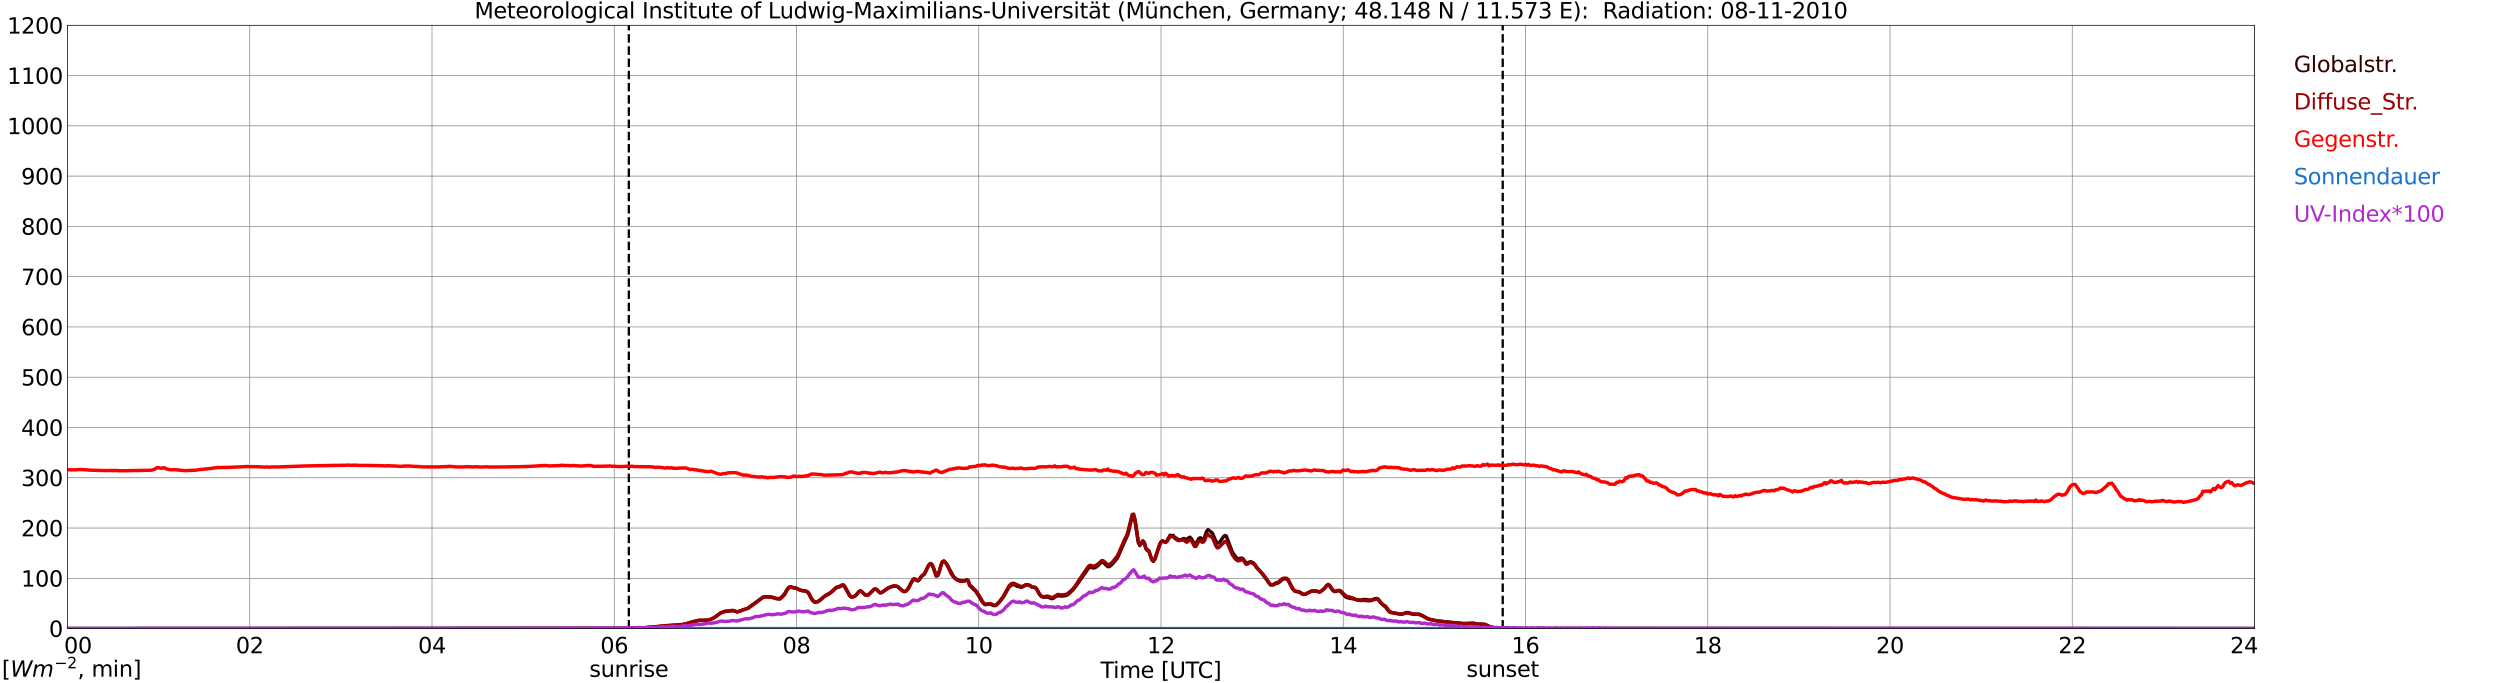 <?xml version="1.0" encoding="utf-8" standalone="no"?>
<!DOCTYPE svg PUBLIC "-//W3C//DTD SVG 1.1//EN"
  "http://www.w3.org/Graphics/SVG/1.1/DTD/svg11.dtd">
<svg xmlns:xlink="http://www.w3.org/1999/xlink" width="1085.4pt" height="296.64pt" viewBox="0 0 1085.4 296.64" xmlns="http://www.w3.org/2000/svg" version="1.1">
 <defs>
  <style type="text/css">*{stroke-linejoin: round; stroke-linecap: butt}</style>
 </defs>
 <g id="figure_1">
  <g id="patch_1">
   <path d="M 0 296.64 
L 1085.4 296.64 
L 1085.4 0 
L 0 0 
z
" style="fill: #ffffff"/>
  </g>
  <g id="axes_1">
   <g id="patch_2">
    <path d="M 29.306 272.909 
L 978.814 272.909 
L 978.814 10.976 
L 29.306 10.976 
z
" style="fill: #ffffff"/>
   </g>
   <g id="patch_3">
    <path d="M 978.814 272.909 
L 978.814 272.909 
L 978.814 10.976 
L 978.814 10.976 
z
" clip-path="url(#p411dc17ccc)" style="fill: #d3d3d3; opacity: 0.25; stroke: #d3d3d3; stroke-linejoin: miter"/>
   </g>
   <g id="matplotlib.axis_1">
    <g id="xtick_1">
     <g id="line2d_1">
      <path d="M 29.306 272.909 
L 29.306 10.976 
" clip-path="url(#p411dc17ccc)" style="fill: none; stroke: #808080; stroke-width: 0.3; stroke-linecap: square"/>
     </g>
     <g id="line2d_2"/>
     <g id="text_1">
      <!--    00 -->
      <g transform="translate(18.733 283.627) scale(0.095 -0.095)">
       <defs>
        <path id="DejaVuSans-20" transform="scale(0.016)"/>
        <path id="DejaVuSans-30" d="M 2034 4250 
Q 1547 4250 1301 3770 
Q 1056 3291 1056 2328 
Q 1056 1369 1301 889 
Q 1547 409 2034 409 
Q 2525 409 2770 889 
Q 3016 1369 3016 2328 
Q 3016 3291 2770 3770 
Q 2525 4250 2034 4250 
z
M 2034 4750 
Q 2819 4750 3233 4129 
Q 3647 3509 3647 2328 
Q 3647 1150 3233 529 
Q 2819 -91 2034 -91 
Q 1250 -91 836 529 
Q 422 1150 422 2328 
Q 422 3509 836 4129 
Q 1250 4750 2034 4750 
z
" transform="scale(0.016)"/>
       </defs>
       <use xlink:href="#DejaVuSans-20"/>
       <use xlink:href="#DejaVuSans-20" transform="translate(31.787 0)"/>
       <use xlink:href="#DejaVuSans-20" transform="translate(63.574 0)"/>
       <use xlink:href="#DejaVuSans-30" transform="translate(95.361 0)"/>
       <use xlink:href="#DejaVuSans-30" transform="translate(158.984 0)"/>
      </g>
     </g>
    </g>
    <g id="xtick_2">
     <g id="line2d_3">
      <path d="M 108.431 272.909 
L 108.431 10.976 
" clip-path="url(#p411dc17ccc)" style="fill: none; stroke: #808080; stroke-width: 0.3; stroke-linecap: square"/>
     </g>
     <g id="line2d_4"/>
     <g id="text_2">
      <!-- 02 -->
      <g transform="translate(102.387 283.627) scale(0.095 -0.095)">
       <defs>
        <path id="DejaVuSans-32" d="M 1228 531 
L 3431 531 
L 3431 0 
L 469 0 
L 469 531 
Q 828 903 1448 1529 
Q 2069 2156 2228 2338 
Q 2531 2678 2651 2914 
Q 2772 3150 2772 3378 
Q 2772 3750 2511 3984 
Q 2250 4219 1831 4219 
Q 1534 4219 1204 4116 
Q 875 4013 500 3803 
L 500 4441 
Q 881 4594 1212 4672 
Q 1544 4750 1819 4750 
Q 2544 4750 2975 4387 
Q 3406 4025 3406 3419 
Q 3406 3131 3298 2873 
Q 3191 2616 2906 2266 
Q 2828 2175 2409 1742 
Q 1991 1309 1228 531 
z
" transform="scale(0.016)"/>
       </defs>
       <use xlink:href="#DejaVuSans-30"/>
       <use xlink:href="#DejaVuSans-32" transform="translate(63.623 0)"/>
      </g>
     </g>
    </g>
    <g id="xtick_3">
     <g id="line2d_5">
      <path d="M 187.557 272.909 
L 187.557 10.976 
" clip-path="url(#p411dc17ccc)" style="fill: none; stroke: #808080; stroke-width: 0.3; stroke-linecap: square"/>
     </g>
     <g id="line2d_6"/>
     <g id="text_3">
      <!-- 04 -->
      <g transform="translate(181.513 283.627) scale(0.095 -0.095)">
       <defs>
        <path id="DejaVuSans-34" d="M 2419 4116 
L 825 1625 
L 2419 1625 
L 2419 4116 
z
M 2253 4666 
L 3047 4666 
L 3047 1625 
L 3713 1625 
L 3713 1100 
L 3047 1100 
L 3047 0 
L 2419 0 
L 2419 1100 
L 313 1100 
L 313 1709 
L 2253 4666 
z
" transform="scale(0.016)"/>
       </defs>
       <use xlink:href="#DejaVuSans-30"/>
       <use xlink:href="#DejaVuSans-34" transform="translate(63.623 0)"/>
      </g>
     </g>
    </g>
    <g id="xtick_4">
     <g id="line2d_7">
      <path d="M 266.683 272.909 
L 266.683 10.976 
" clip-path="url(#p411dc17ccc)" style="fill: none; stroke: #808080; stroke-width: 0.3; stroke-linecap: square"/>
     </g>
     <g id="line2d_8"/>
     <g id="text_4">
      <!-- 06 -->
      <g transform="translate(260.638 283.627) scale(0.095 -0.095)">
       <defs>
        <path id="DejaVuSans-36" d="M 2113 2584 
Q 1688 2584 1439 2293 
Q 1191 2003 1191 1497 
Q 1191 994 1439 701 
Q 1688 409 2113 409 
Q 2538 409 2786 701 
Q 3034 994 3034 1497 
Q 3034 2003 2786 2293 
Q 2538 2584 2113 2584 
z
M 3366 4563 
L 3366 3988 
Q 3128 4100 2886 4159 
Q 2644 4219 2406 4219 
Q 1781 4219 1451 3797 
Q 1122 3375 1075 2522 
Q 1259 2794 1537 2939 
Q 1816 3084 2150 3084 
Q 2853 3084 3261 2657 
Q 3669 2231 3669 1497 
Q 3669 778 3244 343 
Q 2819 -91 2113 -91 
Q 1303 -91 875 529 
Q 447 1150 447 2328 
Q 447 3434 972 4092 
Q 1497 4750 2381 4750 
Q 2619 4750 2861 4703 
Q 3103 4656 3366 4563 
z
" transform="scale(0.016)"/>
       </defs>
       <use xlink:href="#DejaVuSans-30"/>
       <use xlink:href="#DejaVuSans-36" transform="translate(63.623 0)"/>
      </g>
     </g>
    </g>
    <g id="xtick_5">
     <g id="line2d_9">
      <path d="M 345.808 272.909 
L 345.808 10.976 
" clip-path="url(#p411dc17ccc)" style="fill: none; stroke: #808080; stroke-width: 0.3; stroke-linecap: square"/>
     </g>
     <g id="line2d_10"/>
     <g id="text_5">
      <!-- 08 -->
      <g transform="translate(339.764 283.627) scale(0.095 -0.095)">
       <defs>
        <path id="DejaVuSans-38" d="M 2034 2216 
Q 1584 2216 1326 1975 
Q 1069 1734 1069 1313 
Q 1069 891 1326 650 
Q 1584 409 2034 409 
Q 2484 409 2743 651 
Q 3003 894 3003 1313 
Q 3003 1734 2745 1975 
Q 2488 2216 2034 2216 
z
M 1403 2484 
Q 997 2584 770 2862 
Q 544 3141 544 3541 
Q 544 4100 942 4425 
Q 1341 4750 2034 4750 
Q 2731 4750 3128 4425 
Q 3525 4100 3525 3541 
Q 3525 3141 3298 2862 
Q 3072 2584 2669 2484 
Q 3125 2378 3379 2068 
Q 3634 1759 3634 1313 
Q 3634 634 3220 271 
Q 2806 -91 2034 -91 
Q 1263 -91 848 271 
Q 434 634 434 1313 
Q 434 1759 690 2068 
Q 947 2378 1403 2484 
z
M 1172 3481 
Q 1172 3119 1398 2916 
Q 1625 2713 2034 2713 
Q 2441 2713 2670 2916 
Q 2900 3119 2900 3481 
Q 2900 3844 2670 4047 
Q 2441 4250 2034 4250 
Q 1625 4250 1398 4047 
Q 1172 3844 1172 3481 
z
" transform="scale(0.016)"/>
       </defs>
       <use xlink:href="#DejaVuSans-30"/>
       <use xlink:href="#DejaVuSans-38" transform="translate(63.623 0)"/>
      </g>
     </g>
    </g>
    <g id="xtick_6">
     <g id="line2d_11">
      <path d="M 424.934 272.909 
L 424.934 10.976 
" clip-path="url(#p411dc17ccc)" style="fill: none; stroke: #808080; stroke-width: 0.3; stroke-linecap: square"/>
     </g>
     <g id="line2d_12"/>
     <g id="text_6">
      <!-- 10 -->
      <g transform="translate(418.89 283.627) scale(0.095 -0.095)">
       <defs>
        <path id="DejaVuSans-31" d="M 794 531 
L 1825 531 
L 1825 4091 
L 703 3866 
L 703 4441 
L 1819 4666 
L 2450 4666 
L 2450 531 
L 3481 531 
L 3481 0 
L 794 0 
L 794 531 
z
" transform="scale(0.016)"/>
       </defs>
       <use xlink:href="#DejaVuSans-31"/>
       <use xlink:href="#DejaVuSans-30" transform="translate(63.623 0)"/>
      </g>
     </g>
    </g>
    <g id="xtick_7">
     <g id="line2d_13">
      <path d="M 504.06 272.909 
L 504.06 10.976 
" clip-path="url(#p411dc17ccc)" style="fill: none; stroke: #808080; stroke-width: 0.3; stroke-linecap: square"/>
     </g>
     <g id="line2d_14"/>
     <g id="text_7">
      <!-- 12 -->
      <g transform="translate(498.015 283.627) scale(0.095 -0.095)">
       <use xlink:href="#DejaVuSans-31"/>
       <use xlink:href="#DejaVuSans-32" transform="translate(63.623 0)"/>
      </g>
     </g>
    </g>
    <g id="xtick_8">
     <g id="line2d_15">
      <path d="M 583.185 272.909 
L 583.185 10.976 
" clip-path="url(#p411dc17ccc)" style="fill: none; stroke: #808080; stroke-width: 0.3; stroke-linecap: square"/>
     </g>
     <g id="line2d_16"/>
     <g id="text_8">
      <!-- 14 -->
      <g transform="translate(577.141 283.627) scale(0.095 -0.095)">
       <use xlink:href="#DejaVuSans-31"/>
       <use xlink:href="#DejaVuSans-34" transform="translate(63.623 0)"/>
      </g>
     </g>
    </g>
    <g id="xtick_9">
     <g id="line2d_17">
      <path d="M 662.311 272.909 
L 662.311 10.976 
" clip-path="url(#p411dc17ccc)" style="fill: none; stroke: #808080; stroke-width: 0.3; stroke-linecap: square"/>
     </g>
     <g id="line2d_18"/>
     <g id="text_9">
      <!-- 16 -->
      <g transform="translate(656.267 283.627) scale(0.095 -0.095)">
       <use xlink:href="#DejaVuSans-31"/>
       <use xlink:href="#DejaVuSans-36" transform="translate(63.623 0)"/>
      </g>
     </g>
    </g>
    <g id="xtick_10">
     <g id="line2d_19">
      <path d="M 741.437 272.909 
L 741.437 10.976 
" clip-path="url(#p411dc17ccc)" style="fill: none; stroke: #808080; stroke-width: 0.3; stroke-linecap: square"/>
     </g>
     <g id="line2d_20"/>
     <g id="text_10">
      <!-- 18 -->
      <g transform="translate(735.392 283.627) scale(0.095 -0.095)">
       <use xlink:href="#DejaVuSans-31"/>
       <use xlink:href="#DejaVuSans-38" transform="translate(63.623 0)"/>
      </g>
     </g>
    </g>
    <g id="xtick_11">
     <g id="line2d_21">
      <path d="M 820.562 272.909 
L 820.562 10.976 
" clip-path="url(#p411dc17ccc)" style="fill: none; stroke: #808080; stroke-width: 0.3; stroke-linecap: square"/>
     </g>
     <g id="line2d_22"/>
     <g id="text_11">
      <!-- 20 -->
      <g transform="translate(814.518 283.627) scale(0.095 -0.095)">
       <use xlink:href="#DejaVuSans-32"/>
       <use xlink:href="#DejaVuSans-30" transform="translate(63.623 0)"/>
      </g>
     </g>
    </g>
    <g id="xtick_12">
     <g id="line2d_23">
      <path d="M 899.688 272.909 
L 899.688 10.976 
" clip-path="url(#p411dc17ccc)" style="fill: none; stroke: #808080; stroke-width: 0.3; stroke-linecap: square"/>
     </g>
     <g id="line2d_24"/>
     <g id="text_12">
      <!-- 22 -->
      <g transform="translate(893.644 283.627) scale(0.095 -0.095)">
       <use xlink:href="#DejaVuSans-32"/>
       <use xlink:href="#DejaVuSans-32" transform="translate(63.623 0)"/>
      </g>
     </g>
    </g>
    <g id="xtick_13">
     <g id="line2d_25">
      <path d="M 978.814 272.909 
L 978.814 10.976 
" clip-path="url(#p411dc17ccc)" style="fill: none; stroke: #808080; stroke-width: 0.3; stroke-linecap: square"/>
     </g>
     <g id="line2d_26"/>
     <g id="text_13">
      <!-- 24    -->
      <g transform="translate(968.241 283.627) scale(0.095 -0.095)">
       <use xlink:href="#DejaVuSans-32"/>
       <use xlink:href="#DejaVuSans-34" transform="translate(63.623 0)"/>
       <use xlink:href="#DejaVuSans-20" transform="translate(127.246 0)"/>
       <use xlink:href="#DejaVuSans-20" transform="translate(159.033 0)"/>
       <use xlink:href="#DejaVuSans-20" transform="translate(190.82 0)"/>
      </g>
     </g>
    </g>
    <g id="text_14">
     <!-- Time [UTC] -->
     <g transform="translate(477.806 294.322) scale(0.095 -0.095)">
      <defs>
       <path id="DejaVuSans-54" d="M -19 4666 
L 3928 4666 
L 3928 4134 
L 2272 4134 
L 2272 0 
L 1638 0 
L 1638 4134 
L -19 4134 
L -19 4666 
z
" transform="scale(0.016)"/>
       <path id="DejaVuSans-69" d="M 603 3500 
L 1178 3500 
L 1178 0 
L 603 0 
L 603 3500 
z
M 603 4863 
L 1178 4863 
L 1178 4134 
L 603 4134 
L 603 4863 
z
" transform="scale(0.016)"/>
       <path id="DejaVuSans-6d" d="M 3328 2828 
Q 3544 3216 3844 3400 
Q 4144 3584 4550 3584 
Q 5097 3584 5394 3201 
Q 5691 2819 5691 2113 
L 5691 0 
L 5113 0 
L 5113 2094 
Q 5113 2597 4934 2840 
Q 4756 3084 4391 3084 
Q 3944 3084 3684 2787 
Q 3425 2491 3425 1978 
L 3425 0 
L 2847 0 
L 2847 2094 
Q 2847 2600 2669 2842 
Q 2491 3084 2119 3084 
Q 1678 3084 1418 2786 
Q 1159 2488 1159 1978 
L 1159 0 
L 581 0 
L 581 3500 
L 1159 3500 
L 1159 2956 
Q 1356 3278 1631 3431 
Q 1906 3584 2284 3584 
Q 2666 3584 2933 3390 
Q 3200 3197 3328 2828 
z
" transform="scale(0.016)"/>
       <path id="DejaVuSans-65" d="M 3597 1894 
L 3597 1613 
L 953 1613 
Q 991 1019 1311 708 
Q 1631 397 2203 397 
Q 2534 397 2845 478 
Q 3156 559 3463 722 
L 3463 178 
Q 3153 47 2828 -22 
Q 2503 -91 2169 -91 
Q 1331 -91 842 396 
Q 353 884 353 1716 
Q 353 2575 817 3079 
Q 1281 3584 2069 3584 
Q 2775 3584 3186 3129 
Q 3597 2675 3597 1894 
z
M 3022 2063 
Q 3016 2534 2758 2815 
Q 2500 3097 2075 3097 
Q 1594 3097 1305 2825 
Q 1016 2553 972 2059 
L 3022 2063 
z
" transform="scale(0.016)"/>
       <path id="DejaVuSans-5b" d="M 550 4863 
L 1875 4863 
L 1875 4416 
L 1125 4416 
L 1125 -397 
L 1875 -397 
L 1875 -844 
L 550 -844 
L 550 4863 
z
" transform="scale(0.016)"/>
       <path id="DejaVuSans-55" d="M 556 4666 
L 1191 4666 
L 1191 1831 
Q 1191 1081 1462 751 
Q 1734 422 2344 422 
Q 2950 422 3222 751 
Q 3494 1081 3494 1831 
L 3494 4666 
L 4128 4666 
L 4128 1753 
Q 4128 841 3676 375 
Q 3225 -91 2344 -91 
Q 1459 -91 1007 375 
Q 556 841 556 1753 
L 556 4666 
z
" transform="scale(0.016)"/>
       <path id="DejaVuSans-43" d="M 4122 4306 
L 4122 3641 
Q 3803 3938 3442 4084 
Q 3081 4231 2675 4231 
Q 1875 4231 1450 3742 
Q 1025 3253 1025 2328 
Q 1025 1406 1450 917 
Q 1875 428 2675 428 
Q 3081 428 3442 575 
Q 3803 722 4122 1019 
L 4122 359 
Q 3791 134 3420 21 
Q 3050 -91 2638 -91 
Q 1578 -91 968 557 
Q 359 1206 359 2328 
Q 359 3453 968 4101 
Q 1578 4750 2638 4750 
Q 3056 4750 3426 4639 
Q 3797 4528 4122 4306 
z
" transform="scale(0.016)"/>
       <path id="DejaVuSans-5d" d="M 1947 4863 
L 1947 -844 
L 622 -844 
L 622 -397 
L 1369 -397 
L 1369 4416 
L 622 4416 
L 622 4863 
L 1947 4863 
z
" transform="scale(0.016)"/>
      </defs>
      <use xlink:href="#DejaVuSans-54"/>
      <use xlink:href="#DejaVuSans-69" transform="translate(57.959 0)"/>
      <use xlink:href="#DejaVuSans-6d" transform="translate(85.742 0)"/>
      <use xlink:href="#DejaVuSans-65" transform="translate(183.154 0)"/>
      <use xlink:href="#DejaVuSans-20" transform="translate(244.678 0)"/>
      <use xlink:href="#DejaVuSans-5b" transform="translate(276.465 0)"/>
      <use xlink:href="#DejaVuSans-55" transform="translate(315.479 0)"/>
      <use xlink:href="#DejaVuSans-54" transform="translate(388.672 0)"/>
      <use xlink:href="#DejaVuSans-43" transform="translate(443.881 0)"/>
      <use xlink:href="#DejaVuSans-5d" transform="translate(513.705 0)"/>
     </g>
    </g>
   </g>
   <g id="matplotlib.axis_2">
    <g id="ytick_1">
     <g id="line2d_27">
      <path d="M 29.306 272.909 
L 978.814 272.909 
" clip-path="url(#p411dc17ccc)" style="fill: none; stroke: #808080; stroke-width: 0.3; stroke-linecap: square"/>
     </g>
     <g id="line2d_28"/>
     <g id="text_15">
      <!-- 0 -->
      <g transform="translate(21.261 276.518) scale(0.095 -0.095)">
       <use xlink:href="#DejaVuSans-30"/>
      </g>
     </g>
    </g>
    <g id="ytick_2">
     <g id="line2d_29">
      <path d="M 29.306 251.081 
L 978.814 251.081 
" clip-path="url(#p411dc17ccc)" style="fill: none; stroke: #808080; stroke-width: 0.3; stroke-linecap: square"/>
     </g>
     <g id="line2d_30"/>
     <g id="text_16">
      <!-- 100 -->
      <g transform="translate(9.173 254.69) scale(0.095 -0.095)">
       <use xlink:href="#DejaVuSans-31"/>
       <use xlink:href="#DejaVuSans-30" transform="translate(63.623 0)"/>
       <use xlink:href="#DejaVuSans-30" transform="translate(127.246 0)"/>
      </g>
     </g>
    </g>
    <g id="ytick_3">
     <g id="line2d_31">
      <path d="M 29.306 229.253 
L 978.814 229.253 
" clip-path="url(#p411dc17ccc)" style="fill: none; stroke: #808080; stroke-width: 0.3; stroke-linecap: square"/>
     </g>
     <g id="line2d_32"/>
     <g id="text_17">
      <!-- 200 -->
      <g transform="translate(9.173 232.863) scale(0.095 -0.095)">
       <use xlink:href="#DejaVuSans-32"/>
       <use xlink:href="#DejaVuSans-30" transform="translate(63.623 0)"/>
       <use xlink:href="#DejaVuSans-30" transform="translate(127.246 0)"/>
      </g>
     </g>
    </g>
    <g id="ytick_4">
     <g id="line2d_33">
      <path d="M 29.306 207.426 
L 978.814 207.426 
" clip-path="url(#p411dc17ccc)" style="fill: none; stroke: #808080; stroke-width: 0.3; stroke-linecap: square"/>
     </g>
     <g id="line2d_34"/>
     <g id="text_18">
      <!-- 300 -->
      <g transform="translate(9.173 211.035) scale(0.095 -0.095)">
       <defs>
        <path id="DejaVuSans-33" d="M 2597 2516 
Q 3050 2419 3304 2112 
Q 3559 1806 3559 1356 
Q 3559 666 3084 287 
Q 2609 -91 1734 -91 
Q 1441 -91 1130 -33 
Q 819 25 488 141 
L 488 750 
Q 750 597 1062 519 
Q 1375 441 1716 441 
Q 2309 441 2620 675 
Q 2931 909 2931 1356 
Q 2931 1769 2642 2001 
Q 2353 2234 1838 2234 
L 1294 2234 
L 1294 2753 
L 1863 2753 
Q 2328 2753 2575 2939 
Q 2822 3125 2822 3475 
Q 2822 3834 2567 4026 
Q 2313 4219 1838 4219 
Q 1578 4219 1281 4162 
Q 984 4106 628 3988 
L 628 4550 
Q 988 4650 1302 4700 
Q 1616 4750 1894 4750 
Q 2613 4750 3031 4423 
Q 3450 4097 3450 3541 
Q 3450 3153 3228 2886 
Q 3006 2619 2597 2516 
z
" transform="scale(0.016)"/>
       </defs>
       <use xlink:href="#DejaVuSans-33"/>
       <use xlink:href="#DejaVuSans-30" transform="translate(63.623 0)"/>
       <use xlink:href="#DejaVuSans-30" transform="translate(127.246 0)"/>
      </g>
     </g>
    </g>
    <g id="ytick_5">
     <g id="line2d_35">
      <path d="M 29.306 185.598 
L 978.814 185.598 
" clip-path="url(#p411dc17ccc)" style="fill: none; stroke: #808080; stroke-width: 0.3; stroke-linecap: square"/>
     </g>
     <g id="line2d_36"/>
     <g id="text_19">
      <!-- 400 -->
      <g transform="translate(9.173 189.207) scale(0.095 -0.095)">
       <use xlink:href="#DejaVuSans-34"/>
       <use xlink:href="#DejaVuSans-30" transform="translate(63.623 0)"/>
       <use xlink:href="#DejaVuSans-30" transform="translate(127.246 0)"/>
      </g>
     </g>
    </g>
    <g id="ytick_6">
     <g id="line2d_37">
      <path d="M 29.306 163.77 
L 978.814 163.77 
" clip-path="url(#p411dc17ccc)" style="fill: none; stroke: #808080; stroke-width: 0.3; stroke-linecap: square"/>
     </g>
     <g id="line2d_38"/>
     <g id="text_20">
      <!-- 500 -->
      <g transform="translate(9.173 167.379) scale(0.095 -0.095)">
       <defs>
        <path id="DejaVuSans-35" d="M 691 4666 
L 3169 4666 
L 3169 4134 
L 1269 4134 
L 1269 2991 
Q 1406 3038 1543 3061 
Q 1681 3084 1819 3084 
Q 2600 3084 3056 2656 
Q 3513 2228 3513 1497 
Q 3513 744 3044 326 
Q 2575 -91 1722 -91 
Q 1428 -91 1123 -41 
Q 819 9 494 109 
L 494 744 
Q 775 591 1075 516 
Q 1375 441 1709 441 
Q 2250 441 2565 725 
Q 2881 1009 2881 1497 
Q 2881 1984 2565 2268 
Q 2250 2553 1709 2553 
Q 1456 2553 1204 2497 
Q 953 2441 691 2322 
L 691 4666 
z
" transform="scale(0.016)"/>
       </defs>
       <use xlink:href="#DejaVuSans-35"/>
       <use xlink:href="#DejaVuSans-30" transform="translate(63.623 0)"/>
       <use xlink:href="#DejaVuSans-30" transform="translate(127.246 0)"/>
      </g>
     </g>
    </g>
    <g id="ytick_7">
     <g id="line2d_39">
      <path d="M 29.306 141.942 
L 978.814 141.942 
" clip-path="url(#p411dc17ccc)" style="fill: none; stroke: #808080; stroke-width: 0.3; stroke-linecap: square"/>
     </g>
     <g id="line2d_40"/>
     <g id="text_21">
      <!-- 600 -->
      <g transform="translate(9.173 145.551) scale(0.095 -0.095)">
       <use xlink:href="#DejaVuSans-36"/>
       <use xlink:href="#DejaVuSans-30" transform="translate(63.623 0)"/>
       <use xlink:href="#DejaVuSans-30" transform="translate(127.246 0)"/>
      </g>
     </g>
    </g>
    <g id="ytick_8">
     <g id="line2d_41">
      <path d="M 29.306 120.114 
L 978.814 120.114 
" clip-path="url(#p411dc17ccc)" style="fill: none; stroke: #808080; stroke-width: 0.3; stroke-linecap: square"/>
     </g>
     <g id="line2d_42"/>
     <g id="text_22">
      <!-- 700 -->
      <g transform="translate(9.173 123.724) scale(0.095 -0.095)">
       <defs>
        <path id="DejaVuSans-37" d="M 525 4666 
L 3525 4666 
L 3525 4397 
L 1831 0 
L 1172 0 
L 2766 4134 
L 525 4134 
L 525 4666 
z
" transform="scale(0.016)"/>
       </defs>
       <use xlink:href="#DejaVuSans-37"/>
       <use xlink:href="#DejaVuSans-30" transform="translate(63.623 0)"/>
       <use xlink:href="#DejaVuSans-30" transform="translate(127.246 0)"/>
      </g>
     </g>
    </g>
    <g id="ytick_9">
     <g id="line2d_43">
      <path d="M 29.306 98.287 
L 978.814 98.287 
" clip-path="url(#p411dc17ccc)" style="fill: none; stroke: #808080; stroke-width: 0.3; stroke-linecap: square"/>
     </g>
     <g id="line2d_44"/>
     <g id="text_23">
      <!-- 800 -->
      <g transform="translate(9.173 101.896) scale(0.095 -0.095)">
       <use xlink:href="#DejaVuSans-38"/>
       <use xlink:href="#DejaVuSans-30" transform="translate(63.623 0)"/>
       <use xlink:href="#DejaVuSans-30" transform="translate(127.246 0)"/>
      </g>
     </g>
    </g>
    <g id="ytick_10">
     <g id="line2d_45">
      <path d="M 29.306 76.459 
L 978.814 76.459 
" clip-path="url(#p411dc17ccc)" style="fill: none; stroke: #808080; stroke-width: 0.3; stroke-linecap: square"/>
     </g>
     <g id="line2d_46"/>
     <g id="text_24">
      <!-- 900 -->
      <g transform="translate(9.173 80.068) scale(0.095 -0.095)">
       <defs>
        <path id="DejaVuSans-39" d="M 703 97 
L 703 672 
Q 941 559 1184 500 
Q 1428 441 1663 441 
Q 2288 441 2617 861 
Q 2947 1281 2994 2138 
Q 2813 1869 2534 1725 
Q 2256 1581 1919 1581 
Q 1219 1581 811 2004 
Q 403 2428 403 3163 
Q 403 3881 828 4315 
Q 1253 4750 1959 4750 
Q 2769 4750 3195 4129 
Q 3622 3509 3622 2328 
Q 3622 1225 3098 567 
Q 2575 -91 1691 -91 
Q 1453 -91 1209 -44 
Q 966 3 703 97 
z
M 1959 2075 
Q 2384 2075 2632 2365 
Q 2881 2656 2881 3163 
Q 2881 3666 2632 3958 
Q 2384 4250 1959 4250 
Q 1534 4250 1286 3958 
Q 1038 3666 1038 3163 
Q 1038 2656 1286 2365 
Q 1534 2075 1959 2075 
z
" transform="scale(0.016)"/>
       </defs>
       <use xlink:href="#DejaVuSans-39"/>
       <use xlink:href="#DejaVuSans-30" transform="translate(63.623 0)"/>
       <use xlink:href="#DejaVuSans-30" transform="translate(127.246 0)"/>
      </g>
     </g>
    </g>
    <g id="ytick_11">
     <g id="line2d_47">
      <path d="M 29.306 54.631 
L 978.814 54.631 
" clip-path="url(#p411dc17ccc)" style="fill: none; stroke: #808080; stroke-width: 0.3; stroke-linecap: square"/>
     </g>
     <g id="line2d_48"/>
     <g id="text_25">
      <!-- 1000 -->
      <g transform="translate(3.128 58.24) scale(0.095 -0.095)">
       <use xlink:href="#DejaVuSans-31"/>
       <use xlink:href="#DejaVuSans-30" transform="translate(63.623 0)"/>
       <use xlink:href="#DejaVuSans-30" transform="translate(127.246 0)"/>
       <use xlink:href="#DejaVuSans-30" transform="translate(190.869 0)"/>
      </g>
     </g>
    </g>
    <g id="ytick_12">
     <g id="line2d_49">
      <path d="M 29.306 32.803 
L 978.814 32.803 
" clip-path="url(#p411dc17ccc)" style="fill: none; stroke: #808080; stroke-width: 0.3; stroke-linecap: square"/>
     </g>
     <g id="line2d_50"/>
     <g id="text_26">
      <!-- 1100 -->
      <g transform="translate(3.128 36.413) scale(0.095 -0.095)">
       <use xlink:href="#DejaVuSans-31"/>
       <use xlink:href="#DejaVuSans-31" transform="translate(63.623 0)"/>
       <use xlink:href="#DejaVuSans-30" transform="translate(127.246 0)"/>
       <use xlink:href="#DejaVuSans-30" transform="translate(190.869 0)"/>
      </g>
     </g>
    </g>
    <g id="ytick_13">
     <g id="line2d_51">
      <path d="M 29.306 10.976 
L 978.814 10.976 
" clip-path="url(#p411dc17ccc)" style="fill: none; stroke: #808080; stroke-width: 0.3; stroke-linecap: square"/>
     </g>
     <g id="line2d_52"/>
     <g id="text_27">
      <!-- 1200 -->
      <g transform="translate(3.128 14.585) scale(0.095 -0.095)">
       <use xlink:href="#DejaVuSans-31"/>
       <use xlink:href="#DejaVuSans-32" transform="translate(63.623 0)"/>
       <use xlink:href="#DejaVuSans-30" transform="translate(127.246 0)"/>
       <use xlink:href="#DejaVuSans-30" transform="translate(190.869 0)"/>
      </g>
     </g>
    </g>
   </g>
   <g id="line2d_53">
    <path d="M 273.013 272.909 
L 273.013 10.976 
" clip-path="url(#p411dc17ccc)" style="fill: none; stroke-dasharray: 3.7,1.6; stroke-dashoffset: 0; stroke: #000000"/>
   </g>
   <g id="line2d_54">
    <path d="M 652.42 272.909 
L 652.42 10.976 
" clip-path="url(#p411dc17ccc)" style="fill: none; stroke-dasharray: 3.7,1.6; stroke-dashoffset: 0; stroke: #000000"/>
   </g>
   <g id="line2d_55">
    <path d="M 29.306 272.909 
L 272.617 272.802 
L 275.914 272.68 
L 279.211 272.597 
L 284.486 272.186 
L 289.102 271.695 
L 289.761 271.737 
L 291.08 271.573 
L 293.058 271.49 
L 296.355 271.204 
L 297.014 270.999 
L 297.674 270.918 
L 299.652 270.263 
L 303.608 269.362 
L 306.905 269.279 
L 308.224 269.034 
L 310.202 268.091 
L 312.839 266.127 
L 314.818 265.47 
L 318.114 265.103 
L 320.093 265.675 
L 322.071 265.02 
L 322.73 264.651 
L 323.39 264.571 
L 324.049 264.365 
L 324.708 264.038 
L 331.302 259.247 
L 332.621 259.083 
L 334.599 259.164 
L 335.918 259.452 
L 337.236 259.86 
L 338.555 259.902 
L 339.874 258.714 
L 340.533 257.976 
L 341.852 255.724 
L 342.512 254.986 
L 343.171 254.7 
L 344.49 255.191 
L 345.149 255.233 
L 347.787 256.298 
L 348.446 256.503 
L 349.105 256.503 
L 349.765 256.667 
L 350.424 256.953 
L 351.083 257.69 
L 352.402 260.188 
L 353.062 260.967 
L 353.721 261.458 
L 354.38 261.458 
L 355.04 261.253 
L 356.359 260.351 
L 357.677 259.122 
L 358.996 258.345 
L 359.655 258.059 
L 360.974 257.116 
L 362.952 255.274 
L 363.612 254.986 
L 364.271 254.864 
L 364.93 254.578 
L 365.59 254.126 
L 366.249 254.209 
L 366.909 255.11 
L 368.887 258.631 
L 369.546 259.205 
L 370.206 259.205 
L 370.865 258.959 
L 371.524 258.509 
L 372.843 256.911 
L 373.502 256.542 
L 374.162 256.911 
L 375.481 258.182 
L 376.14 258.468 
L 376.799 258.387 
L 378.118 257.199 
L 379.437 255.888 
L 380.096 255.682 
L 380.756 256.051 
L 381.415 256.789 
L 382.074 257.322 
L 382.734 257.28 
L 386.031 255.11 
L 388.009 254.456 
L 389.328 254.536 
L 389.987 254.905 
L 391.965 256.625 
L 392.624 256.872 
L 393.284 256.667 
L 393.943 256.051 
L 394.603 255.027 
L 395.921 252.489 
L 396.581 251.629 
L 397.24 251.629 
L 398.559 252.203 
L 399.218 251.546 
L 399.878 250.483 
L 400.537 249.867 
L 401.196 249.418 
L 401.856 248.189 
L 403.175 245.487 
L 403.834 244.871 
L 404.493 245.118 
L 405.153 246.388 
L 406.471 250.114 
L 407.131 249.909 
L 407.79 248.147 
L 408.45 245.731 
L 409.109 243.93 
L 409.768 243.52 
L 410.428 244.094 
L 411.087 244.995 
L 413.725 249.867 
L 414.384 250.686 
L 415.043 251.302 
L 416.362 251.956 
L 417.681 252.203 
L 419 252.203 
L 419.659 251.915 
L 420.318 252.203 
L 420.978 254.167 
L 423.615 256.706 
L 424.934 258.714 
L 426.253 261.048 
L 426.912 261.866 
L 427.572 262.482 
L 428.231 262.482 
L 428.89 262.276 
L 429.55 262.276 
L 430.209 262.44 
L 431.528 262.973 
L 432.187 262.851 
L 432.847 262.482 
L 434.165 261.048 
L 435.484 259.369 
L 436.144 258.345 
L 437.462 255.888 
L 438.122 254.864 
L 438.781 254.25 
L 439.44 253.882 
L 440.1 253.799 
L 440.759 254.045 
L 441.419 254.414 
L 443.397 254.986 
L 444.056 254.742 
L 445.375 254.004 
L 446.034 253.923 
L 446.694 254.045 
L 447.353 254.331 
L 448.012 254.864 
L 449.331 255.069 
L 449.991 255.643 
L 451.309 258.099 
L 451.969 258.836 
L 452.628 259.164 
L 453.287 259.286 
L 454.606 259.205 
L 455.266 259.369 
L 456.584 259.943 
L 457.244 259.779 
L 458.563 258.878 
L 459.222 258.631 
L 461.2 258.795 
L 462.519 258.592 
L 463.178 258.426 
L 463.838 257.976 
L 465.816 256.134 
L 467.134 254.456 
L 469.113 251.587 
L 471.75 247.861 
L 472.409 246.879 
L 473.069 246.264 
L 473.728 246.264 
L 474.388 246.552 
L 475.047 246.591 
L 475.706 246.305 
L 477.025 245.24 
L 477.685 244.544 
L 478.344 244.011 
L 479.003 244.216 
L 480.981 246.019 
L 481.641 245.978 
L 482.96 244.871 
L 484.938 242.538 
L 485.597 241.267 
L 487.575 236.64 
L 489.553 232.34 
L 490.213 229.884 
L 491.532 224.191 
L 492.191 224.028 
L 492.85 226.771 
L 494.169 235.452 
L 494.828 236.845 
L 496.147 235.208 
L 496.807 235.821 
L 497.466 238.196 
L 498.125 238.975 
L 498.785 239.342 
L 500.103 243.192 
L 500.763 243.684 
L 501.422 242.618 
L 503.4 236.559 
L 504.06 235.247 
L 504.719 234.878 
L 505.379 235.208 
L 506.038 235.372 
L 506.697 234.675 
L 508.016 232.34 
L 508.675 232.628 
L 509.335 232.423 
L 509.994 233.324 
L 510.654 233.61 
L 511.313 234.143 
L 511.972 234.387 
L 512.632 234.306 
L 513.95 233.815 
L 514.61 234.101 
L 515.269 234.184 
L 515.929 233.61 
L 516.588 233.241 
L 517.247 233.855 
L 518.566 236.232 
L 519.226 236.026 
L 520.544 233.732 
L 521.204 233.488 
L 521.863 234.184 
L 522.522 234.143 
L 523.182 232.667 
L 523.841 230.703 
L 524.501 229.965 
L 525.16 230.539 
L 525.819 230.947 
L 526.479 231.685 
L 527.797 234.715 
L 528.457 235.78 
L 529.116 235.738 
L 529.776 235.083 
L 531.094 233.119 
L 531.754 232.503 
L 532.413 232.709 
L 533.732 236.271 
L 535.051 239.752 
L 536.369 241.555 
L 537.029 242.332 
L 537.688 242.618 
L 539.007 242.291 
L 539.666 242.579 
L 540.985 244.463 
L 541.644 244.463 
L 542.304 244.053 
L 542.963 243.889 
L 543.623 244.094 
L 544.282 244.502 
L 544.941 245.198 
L 545.601 246.264 
L 547.579 248.475 
L 551.535 253.923 
L 552.195 254.004 
L 552.854 253.923 
L 554.173 253.227 
L 554.832 253.144 
L 555.491 252.694 
L 556.81 251.546 
L 557.47 251.343 
L 558.129 251.26 
L 558.788 251.465 
L 559.448 252.242 
L 560.766 254.905 
L 561.426 255.929 
L 562.085 256.584 
L 562.745 256.83 
L 564.063 257.036 
L 565.382 257.896 
L 566.042 258.099 
L 566.701 258.018 
L 569.338 256.667 
L 569.998 256.542 
L 571.317 256.625 
L 572.635 257.036 
L 573.295 256.911 
L 574.613 255.846 
L 575.273 255.233 
L 575.932 254.373 
L 576.592 253.923 
L 577.251 254.373 
L 578.57 256.298 
L 579.229 256.789 
L 579.889 256.789 
L 581.207 256.42 
L 581.867 256.706 
L 582.526 257.322 
L 583.845 258.795 
L 584.504 259.369 
L 585.164 259.491 
L 585.823 259.738 
L 587.142 259.902 
L 589.12 260.434 
L 591.098 260.515 
L 591.757 260.31 
L 592.417 260.271 
L 595.054 260.556 
L 595.714 260.393 
L 597.032 259.902 
L 597.692 259.819 
L 598.351 260.107 
L 599.67 261.949 
L 601.648 263.669 
L 602.967 265.431 
L 603.626 265.88 
L 608.242 266.66 
L 608.901 266.618 
L 610.22 266.166 
L 610.879 266.085 
L 611.539 266.166 
L 613.517 266.699 
L 614.176 266.74 
L 615.495 266.66 
L 616.154 266.782 
L 617.473 267.314 
L 620.111 268.788 
L 623.408 269.525 
L 628.683 270.1 
L 630.661 270.303 
L 633.958 270.63 
L 634.617 270.63 
L 635.276 270.754 
L 637.914 270.671 
L 639.233 270.508 
L 641.211 270.835 
L 641.87 270.999 
L 643.189 270.96 
L 644.508 271.163 
L 645.167 271.409 
L 646.486 272.147 
L 647.145 272.35 
L 649.783 272.597 
L 652.42 272.68 
L 653.739 272.719 
L 655.717 272.883 
L 659.014 272.909 
L 978.154 272.909 
L 978.154 272.909 
" clip-path="url(#p411dc17ccc)" style="fill: none; stroke: #330000; stroke-width: 1.5; stroke-linecap: square"/>
   </g>
   <g id="line2d_56">
    <path d="M 29.306 272.909 
L 269.32 272.806 
L 271.298 272.682 
L 272.617 272.765 
L 275.914 272.638 
L 278.552 272.597 
L 279.87 272.514 
L 283.827 272.178 
L 288.442 271.673 
L 297.014 271.045 
L 297.674 270.918 
L 299.652 270.246 
L 300.311 270.121 
L 300.971 269.827 
L 303.608 269.281 
L 304.927 269.281 
L 306.905 269.24 
L 308.224 269.03 
L 309.543 268.441 
L 310.861 267.644 
L 312.839 266.133 
L 314.158 265.588 
L 314.818 265.376 
L 316.796 265.252 
L 317.455 265.042 
L 318.114 264.998 
L 319.433 265.42 
L 320.093 265.671 
L 324.708 264.119 
L 326.686 262.774 
L 331.302 259.332 
L 331.961 259.164 
L 334.599 259.249 
L 335.918 259.541 
L 336.577 259.836 
L 338.555 260.131 
L 339.215 259.627 
L 340.533 258.326 
L 341.852 255.975 
L 342.512 255.22 
L 343.171 254.757 
L 344.49 255.22 
L 345.149 255.176 
L 345.808 255.388 
L 347.127 256.143 
L 348.446 256.435 
L 349.105 256.435 
L 350.424 256.772 
L 351.083 257.444 
L 352.402 259.919 
L 353.062 260.801 
L 353.721 261.305 
L 354.38 261.347 
L 355.04 261.137 
L 355.699 260.759 
L 358.337 258.535 
L 360.315 257.444 
L 361.634 256.311 
L 362.952 255.093 
L 363.612 254.757 
L 364.271 254.674 
L 365.59 253.916 
L 366.249 253.916 
L 366.909 254.757 
L 368.227 257.234 
L 368.887 258.45 
L 369.546 259.081 
L 370.206 259.122 
L 370.865 258.913 
L 371.524 258.494 
L 372.184 257.821 
L 372.843 256.94 
L 373.502 256.479 
L 374.162 256.857 
L 375.481 258.158 
L 376.14 258.45 
L 376.799 258.409 
L 378.118 257.234 
L 379.437 255.89 
L 380.096 255.722 
L 380.756 256.016 
L 381.415 256.813 
L 382.074 257.359 
L 382.734 257.317 
L 384.053 256.352 
L 385.371 255.344 
L 387.349 254.547 
L 388.009 254.338 
L 389.328 254.506 
L 389.987 254.883 
L 391.965 256.645 
L 392.624 256.857 
L 393.284 256.603 
L 393.943 255.933 
L 394.603 254.883 
L 395.921 252.279 
L 396.581 251.356 
L 397.24 251.273 
L 397.899 251.734 
L 398.559 252.028 
L 399.218 251.441 
L 399.878 250.35 
L 400.537 249.678 
L 401.196 249.3 
L 401.856 248.126 
L 403.175 245.353 
L 403.834 244.64 
L 404.493 244.808 
L 405.153 246.026 
L 406.471 249.887 
L 407.131 249.804 
L 407.79 248.082 
L 408.45 245.731 
L 409.109 243.97 
L 409.768 243.633 
L 410.428 244.221 
L 411.087 245.144 
L 411.746 246.403 
L 412.406 247.957 
L 413.065 249.217 
L 413.725 250.182 
L 414.384 250.937 
L 415.703 251.902 
L 416.362 252.196 
L 417.022 252.365 
L 417.681 252.365 
L 419 252.113 
L 419.659 251.692 
L 420.318 251.902 
L 420.978 253.875 
L 422.297 255.093 
L 422.956 255.89 
L 423.615 256.394 
L 424.275 257.276 
L 426.912 261.641 
L 427.572 262.27 
L 428.231 262.314 
L 429.55 262.06 
L 430.209 262.146 
L 431.528 262.774 
L 432.187 262.648 
L 432.847 262.27 
L 433.506 261.683 
L 435.484 259.122 
L 436.803 256.73 
L 438.122 254.296 
L 438.781 253.665 
L 439.44 253.288 
L 440.1 253.205 
L 442.737 254.421 
L 443.397 254.715 
L 444.056 254.506 
L 445.375 253.834 
L 446.034 253.834 
L 446.694 253.96 
L 448.012 254.842 
L 448.672 254.966 
L 449.331 254.966 
L 449.991 255.512 
L 451.309 257.863 
L 451.969 258.662 
L 452.628 258.996 
L 453.287 259.039 
L 454.606 258.786 
L 455.266 258.913 
L 456.584 259.459 
L 457.244 259.332 
L 459.222 258.072 
L 461.2 258.326 
L 462.519 258.116 
L 463.178 257.948 
L 464.497 256.898 
L 465.816 255.68 
L 467.134 253.96 
L 468.453 251.86 
L 471.091 247.999 
L 472.409 246.067 
L 473.069 245.48 
L 473.728 245.48 
L 474.388 245.816 
L 475.047 245.858 
L 476.366 245.102 
L 477.025 244.598 
L 478.344 243.382 
L 479.003 243.465 
L 480.981 245.229 
L 481.641 245.144 
L 482.96 244.053 
L 484.938 241.619 
L 485.597 240.359 
L 488.235 234.23 
L 488.894 233.014 
L 489.553 231.377 
L 490.872 226.13 
L 491.532 223.401 
L 492.191 223.192 
L 492.85 225.794 
L 494.169 234.734 
L 494.828 236.371 
L 495.488 235.699 
L 496.147 234.734 
L 496.807 235.407 
L 497.466 237.882 
L 498.125 238.637 
L 498.785 239.058 
L 500.103 243.046 
L 500.763 243.592 
L 501.422 242.669 
L 503.4 236.79 
L 504.06 235.407 
L 504.719 234.776 
L 506.038 235.531 
L 506.697 235.07 
L 508.016 232.846 
L 508.675 233.056 
L 509.335 232.802 
L 509.994 233.684 
L 511.313 234.608 
L 511.972 234.693 
L 513.291 234.44 
L 513.95 234.44 
L 514.61 235.029 
L 515.269 235.407 
L 516.588 234.315 
L 517.247 234.651 
L 518.566 237.212 
L 519.226 237.253 
L 520.544 234.817 
L 521.204 234.651 
L 521.863 235.407 
L 522.522 235.321 
L 523.182 234.189 
L 523.841 232.3 
L 524.501 232.089 
L 525.16 232.761 
L 525.819 232.929 
L 526.479 233.601 
L 527.797 236.79 
L 528.457 237.882 
L 529.116 237.714 
L 531.754 235.112 
L 532.413 235.153 
L 533.073 236.245 
L 534.391 239.351 
L 535.051 240.905 
L 536.369 242.71 
L 537.029 243.256 
L 537.688 243.507 
L 538.348 243.339 
L 539.007 242.878 
L 539.666 243.046 
L 540.985 244.976 
L 541.644 244.893 
L 542.304 244.347 
L 542.963 244.221 
L 543.623 244.43 
L 544.282 244.808 
L 544.941 245.565 
L 545.601 246.53 
L 548.898 249.972 
L 550.216 251.819 
L 550.876 252.952 
L 551.535 253.751 
L 552.195 253.834 
L 552.854 253.751 
L 554.173 252.952 
L 554.832 252.784 
L 555.491 252.279 
L 556.151 251.609 
L 556.81 251.188 
L 557.47 251.022 
L 558.129 250.978 
L 558.788 251.147 
L 559.448 251.902 
L 561.426 255.807 
L 562.085 256.479 
L 562.745 256.689 
L 564.063 256.94 
L 566.042 258.072 
L 566.701 257.948 
L 569.338 256.645 
L 570.657 256.521 
L 571.976 256.689 
L 572.635 256.94 
L 573.295 256.898 
L 574.613 255.807 
L 575.273 255.093 
L 575.932 254.211 
L 576.592 253.707 
L 577.251 254.043 
L 578.57 256.016 
L 579.229 256.603 
L 579.889 256.689 
L 581.207 256.267 
L 581.867 256.394 
L 582.526 256.898 
L 583.185 257.695 
L 584.504 258.828 
L 587.142 259.541 
L 589.12 260.465 
L 591.098 260.759 
L 592.417 260.591 
L 593.076 260.801 
L 594.395 260.886 
L 595.054 260.801 
L 597.692 260.004 
L 598.351 260.255 
L 599.011 261.179 
L 600.329 262.397 
L 601.648 263.278 
L 602.967 265.084 
L 603.626 265.629 
L 604.286 265.922 
L 605.604 266.175 
L 607.582 266.594 
L 608.901 266.553 
L 610.22 266.048 
L 610.879 265.922 
L 611.539 265.965 
L 612.198 266.133 
L 612.858 266.467 
L 613.517 266.594 
L 616.154 266.636 
L 616.814 266.889 
L 620.111 268.65 
L 621.429 269.03 
L 624.726 269.659 
L 625.386 269.659 
L 626.705 269.868 
L 628.683 270.078 
L 630.661 270.287 
L 631.98 270.372 
L 635.276 270.709 
L 637.255 270.667 
L 639.892 270.709 
L 641.87 271.001 
L 644.508 271.001 
L 645.167 271.213 
L 647.145 272.136 
L 649.123 272.555 
L 650.442 272.682 
L 653.739 272.682 
L 655.058 272.85 
L 978.154 272.909 
L 978.154 272.909 
" clip-path="url(#p411dc17ccc)" style="fill: none; stroke: #990000; stroke-width: 1.5; stroke-linecap: square"/>
   </g>
   <g id="line2d_57">
    <path d="M 29.306 203.911 
L 30.625 204.012 
L 33.262 203.951 
L 34.581 203.837 
L 37.218 203.964 
L 39.197 204.13 
L 46.45 204.317 
L 48.428 204.254 
L 49.087 204.333 
L 49.747 204.239 
L 51.725 204.367 
L 53.703 204.383 
L 65.572 204.158 
L 66.89 203.828 
L 68.209 203.043 
L 68.869 203.016 
L 69.528 203.27 
L 70.187 203.335 
L 70.847 203.093 
L 71.506 203.158 
L 72.166 203.549 
L 73.484 203.898 
L 74.803 203.951 
L 76.122 203.924 
L 79.419 204.254 
L 80.737 204.378 
L 82.056 204.254 
L 82.716 204.178 
L 83.375 204.263 
L 84.034 204.143 
L 84.694 204.188 
L 86.672 203.872 
L 90.628 203.49 
L 93.925 203.051 
L 94.584 202.907 
L 95.244 203.014 
L 97.222 202.929 
L 98.541 202.949 
L 105.794 202.626 
L 107.113 202.536 
L 108.431 202.628 
L 109.75 202.599 
L 111.728 202.608 
L 115.025 202.798 
L 115.685 202.743 
L 117.003 202.811 
L 118.322 202.713 
L 120.96 202.719 
L 129.532 202.41 
L 130.85 202.346 
L 132.829 202.303 
L 137.444 202.185 
L 140.082 202.176 
L 144.038 202.076 
L 150.632 201.986 
L 151.291 201.903 
L 152.61 202.017 
L 153.929 201.945 
L 156.566 202.089 
L 159.204 202.067 
L 165.798 202.187 
L 167.116 202.27 
L 168.435 202.202 
L 170.413 202.292 
L 172.391 202.368 
L 173.71 202.492 
L 175.688 202.344 
L 177.666 202.318 
L 179.645 202.488 
L 182.282 202.562 
L 182.941 202.691 
L 190.195 202.719 
L 192.173 202.626 
L 194.151 202.56 
L 194.81 202.464 
L 196.788 202.588 
L 198.107 202.73 
L 201.404 202.719 
L 202.063 202.606 
L 204.701 202.687 
L 205.36 202.741 
L 206.02 202.641 
L 208.657 202.748 
L 210.635 202.73 
L 211.295 202.634 
L 212.614 202.77 
L 218.548 202.724 
L 219.867 202.702 
L 225.142 202.626 
L 230.417 202.466 
L 235.033 202.176 
L 237.011 202.1 
L 238.329 202.279 
L 242.945 202.154 
L 243.604 201.999 
L 244.264 202.008 
L 244.923 202.132 
L 246.242 202.078 
L 247.561 202.185 
L 248.88 202.108 
L 250.198 202.231 
L 251.517 202.259 
L 252.176 202.366 
L 255.473 202.08 
L 256.792 202.158 
L 257.451 202.44 
L 260.748 202.431 
L 262.067 202.388 
L 262.726 202.436 
L 263.386 202.344 
L 264.045 202.385 
L 264.705 202.289 
L 266.023 202.46 
L 266.683 202.414 
L 268.661 202.578 
L 269.32 202.503 
L 269.98 202.569 
L 271.958 202.438 
L 273.277 202.506 
L 274.595 202.425 
L 275.255 202.573 
L 281.189 202.641 
L 281.849 202.612 
L 283.167 202.741 
L 283.827 202.748 
L 284.486 202.953 
L 285.805 202.818 
L 289.102 203.226 
L 289.761 203.021 
L 290.42 203.187 
L 291.739 203.097 
L 292.399 203.346 
L 293.058 203.278 
L 293.717 203.352 
L 295.036 203.221 
L 297.674 203.154 
L 299.652 203.833 
L 300.311 203.737 
L 304.267 204.313 
L 305.586 204.562 
L 307.564 204.8 
L 308.224 204.612 
L 308.883 204.632 
L 310.202 205.14 
L 311.521 205.638 
L 312.839 205.941 
L 314.158 205.577 
L 314.818 205.662 
L 316.136 205.262 
L 318.774 205.175 
L 320.093 205.356 
L 321.411 205.904 
L 322.071 206.013 
L 322.73 206.334 
L 324.049 206.234 
L 324.708 206.459 
L 325.368 206.528 
L 326.027 206.79 
L 329.983 207.155 
L 330.643 207.004 
L 331.961 207.216 
L 332.621 207.253 
L 333.28 207.439 
L 333.94 207.277 
L 335.918 207.284 
L 338.555 206.928 
L 340.533 207.009 
L 341.852 207.271 
L 342.512 207.19 
L 343.171 207.251 
L 344.49 206.662 
L 345.808 206.91 
L 346.468 206.88 
L 347.127 206.714 
L 347.787 206.88 
L 349.765 206.642 
L 350.424 206.618 
L 351.083 206.402 
L 351.743 206.031 
L 352.402 205.804 
L 354.38 205.863 
L 355.04 206.035 
L 356.359 206.013 
L 357.677 206.301 
L 365.59 206.107 
L 366.249 205.967 
L 366.909 205.566 
L 367.568 205.444 
L 368.887 204.935 
L 369.546 204.898 
L 370.206 205.005 
L 371.524 205.367 
L 373.502 205.507 
L 374.162 205.114 
L 374.821 205.171 
L 375.481 205.057 
L 376.14 205.256 
L 376.799 205.267 
L 377.459 205.448 
L 378.777 205.496 
L 379.437 205.612 
L 382.074 204.942 
L 382.734 205.193 
L 383.393 205.291 
L 384.053 205.114 
L 384.712 205.094 
L 385.371 205.278 
L 386.69 205.241 
L 388.668 204.979 
L 389.328 204.968 
L 390.646 204.601 
L 391.965 204.309 
L 393.284 204.319 
L 395.262 204.776 
L 395.921 204.725 
L 396.581 204.987 
L 397.24 204.754 
L 398.559 204.64 
L 400.537 204.955 
L 402.515 205.151 
L 403.834 205.411 
L 404.493 204.944 
L 406.471 204.051 
L 407.79 204.874 
L 408.45 205.101 
L 409.109 205.064 
L 412.406 203.739 
L 413.065 203.715 
L 415.043 203.298 
L 416.362 203.132 
L 417.681 203.335 
L 419.659 203.291 
L 420.318 203.206 
L 420.978 202.652 
L 421.637 202.791 
L 422.297 202.543 
L 423.615 202.53 
L 424.275 202.154 
L 424.934 202.095 
L 425.593 202.152 
L 426.253 201.859 
L 426.912 201.918 
L 427.572 201.798 
L 428.89 202.15 
L 429.55 202.156 
L 430.869 201.921 
L 432.847 202.228 
L 433.506 202.536 
L 435.484 202.837 
L 436.144 202.778 
L 437.462 203.208 
L 438.122 203.361 
L 438.781 203.39 
L 439.44 203.204 
L 440.759 203.479 
L 441.419 203.339 
L 442.078 203.387 
L 443.397 203.167 
L 444.056 203.435 
L 444.716 203.547 
L 446.034 203.444 
L 448.012 203.272 
L 448.672 203.414 
L 449.331 203.363 
L 449.991 203.163 
L 450.65 202.752 
L 453.287 202.623 
L 453.947 202.711 
L 454.606 202.663 
L 455.266 202.501 
L 457.244 202.65 
L 457.903 202.25 
L 458.563 202.704 
L 459.881 202.628 
L 460.541 202.698 
L 461.859 202.482 
L 462.519 202.388 
L 463.178 202.427 
L 463.838 202.599 
L 464.497 203.139 
L 465.816 203.071 
L 466.475 202.8 
L 467.134 203.466 
L 467.794 203.392 
L 468.453 203.691 
L 471.75 203.977 
L 473.728 204.097 
L 475.706 203.874 
L 476.366 204.215 
L 477.025 204.418 
L 478.344 204.466 
L 479.003 204.086 
L 479.663 204.02 
L 480.322 204.18 
L 480.981 203.632 
L 481.641 204.326 
L 482.3 204.335 
L 483.619 204.636 
L 484.278 204.518 
L 484.938 204.699 
L 485.597 204.715 
L 486.916 205.376 
L 488.235 205.902 
L 488.894 205.441 
L 489.553 206.111 
L 490.213 206.493 
L 490.872 206.476 
L 491.532 206.889 
L 492.191 206.487 
L 492.85 205.533 
L 494.169 204.712 
L 494.828 204.985 
L 495.488 205.821 
L 496.147 206.053 
L 496.807 205.974 
L 497.466 205.134 
L 498.785 205.487 
L 499.444 205.127 
L 500.103 205.053 
L 501.422 205.435 
L 502.082 206.312 
L 504.06 205.957 
L 504.719 205.607 
L 505.379 206.227 
L 506.038 205.476 
L 506.697 205.952 
L 507.357 206.738 
L 508.675 206.389 
L 509.335 206.568 
L 509.994 206.609 
L 510.654 206.404 
L 511.313 206.026 
L 511.972 206.539 
L 513.291 207.166 
L 513.95 206.989 
L 514.61 207.408 
L 515.269 207.489 
L 515.929 207.768 
L 516.588 207.86 
L 517.247 208.102 
L 517.907 207.696 
L 518.566 207.79 
L 519.226 207.716 
L 521.204 207.812 
L 521.863 207.554 
L 522.522 207.836 
L 523.182 208.626 
L 523.841 208.659 
L 524.501 208.504 
L 525.16 208.528 
L 525.819 208.759 
L 526.479 208.868 
L 527.138 208.731 
L 527.797 208.399 
L 528.457 208.36 
L 529.116 208.844 
L 529.776 209.045 
L 532.413 208.731 
L 533.732 207.952 
L 534.391 207.845 
L 535.051 207.528 
L 535.71 207.456 
L 536.369 207.725 
L 537.688 207.268 
L 538.348 207.637 
L 539.007 207.679 
L 539.666 207.502 
L 540.326 206.943 
L 540.985 206.581 
L 541.644 206.81 
L 542.304 206.688 
L 542.963 206.782 
L 544.941 206.135 
L 545.601 206.053 
L 546.26 206.155 
L 546.919 205.908 
L 547.579 205.382 
L 548.238 205.282 
L 549.557 205.361 
L 550.216 205.127 
L 550.876 204.699 
L 551.535 204.61 
L 552.195 204.68 
L 552.854 204.909 
L 553.513 204.618 
L 554.173 204.887 
L 554.832 204.551 
L 556.151 204.968 
L 556.81 205.042 
L 557.47 205.363 
L 559.448 204.614 
L 560.107 204.402 
L 560.766 204.542 
L 561.426 204.219 
L 563.404 204.442 
L 564.723 204.295 
L 566.701 204.042 
L 569.338 204.466 
L 570.657 203.99 
L 571.317 204.16 
L 574.613 204.317 
L 575.273 204.669 
L 576.592 204.948 
L 577.251 204.902 
L 577.91 204.734 
L 579.229 204.747 
L 579.889 204.907 
L 581.207 204.773 
L 581.867 204.994 
L 583.185 204.066 
L 583.845 204.265 
L 584.504 204.199 
L 585.164 203.957 
L 586.482 204.732 
L 587.142 204.634 
L 587.801 204.806 
L 589.12 204.763 
L 589.779 204.931 
L 590.439 204.747 
L 591.098 204.832 
L 591.757 204.66 
L 592.417 204.824 
L 593.736 204.684 
L 594.395 204.433 
L 595.054 204.459 
L 595.714 204.184 
L 597.032 204.339 
L 597.692 204.223 
L 599.011 203.125 
L 600.329 202.872 
L 600.989 202.678 
L 602.967 202.966 
L 603.626 202.848 
L 604.945 203.034 
L 605.604 202.962 
L 607.582 203.104 
L 608.242 203.529 
L 610.22 203.748 
L 610.879 203.752 
L 612.198 204.162 
L 614.176 203.885 
L 614.836 204.212 
L 616.154 204.228 
L 617.473 204.151 
L 618.792 204.243 
L 619.451 203.955 
L 620.111 203.922 
L 620.77 204.097 
L 621.429 203.922 
L 622.089 203.885 
L 623.408 204.258 
L 624.067 204.313 
L 624.726 204.031 
L 626.045 204.143 
L 626.705 204.169 
L 627.364 204.049 
L 628.023 203.776 
L 628.683 203.695 
L 630.001 203.667 
L 630.661 203.099 
L 631.32 203.435 
L 632.639 202.615 
L 633.298 202.798 
L 633.958 202.748 
L 634.617 202.342 
L 637.255 202.296 
L 637.914 202.165 
L 640.552 202.479 
L 641.211 202.178 
L 642.53 202.436 
L 643.189 202.285 
L 643.848 201.667 
L 644.508 201.973 
L 645.827 201.488 
L 646.486 202.25 
L 647.145 201.907 
L 649.783 202.017 
L 650.442 201.807 
L 651.102 202.069 
L 651.761 201.875 
L 653.08 202.041 
L 654.399 201.962 
L 655.058 201.687 
L 655.717 201.873 
L 656.377 201.624 
L 657.036 201.534 
L 658.355 201.774 
L 660.333 201.536 
L 661.652 201.866 
L 662.311 201.567 
L 662.97 201.945 
L 663.63 201.617 
L 664.289 202.113 
L 665.608 201.94 
L 666.267 202.03 
L 666.927 202.274 
L 667.586 202.178 
L 668.246 202.543 
L 668.905 202.272 
L 671.542 202.63 
L 672.861 203.366 
L 673.521 203.459 
L 674.18 203.999 
L 674.839 203.907 
L 676.817 204.566 
L 677.477 204.782 
L 678.136 204.859 
L 678.796 204.424 
L 679.455 204.479 
L 680.114 204.745 
L 682.752 204.73 
L 684.071 205.103 
L 684.73 205.199 
L 685.389 204.869 
L 686.049 205.511 
L 686.708 205.793 
L 688.027 206.197 
L 688.686 205.889 
L 689.346 206.581 
L 690.005 206.69 
L 690.664 206.934 
L 691.324 207.382 
L 691.983 207.692 
L 692.643 207.69 
L 693.302 208.318 
L 693.961 208.288 
L 694.621 208.873 
L 695.28 209.152 
L 696.599 209.27 
L 697.918 209.576 
L 698.577 210.043 
L 699.236 210.298 
L 699.896 210.191 
L 700.555 210.276 
L 701.215 210.239 
L 701.874 209.386 
L 702.533 209.434 
L 703.193 208.908 
L 703.852 209.146 
L 704.511 209.115 
L 705.171 208.593 
L 705.83 207.404 
L 706.49 207.546 
L 707.149 206.803 
L 709.127 206.616 
L 710.446 206.188 
L 711.765 206.12 
L 712.424 206.651 
L 713.083 206.616 
L 713.743 207.257 
L 715.062 208.864 
L 715.721 208.792 
L 716.38 209.436 
L 717.04 209.383 
L 717.699 209.783 
L 718.358 209.755 
L 719.018 209.615 
L 719.677 209.934 
L 720.337 210.558 
L 720.996 210.684 
L 721.655 211.224 
L 722.974 211.538 
L 723.633 212.031 
L 724.293 212.793 
L 725.612 213.59 
L 726.271 213.677 
L 727.59 214.29 
L 728.249 214.902 
L 729.568 214.727 
L 730.887 213.908 
L 731.546 213.214 
L 732.205 213.214 
L 732.865 212.917 
L 733.524 212.797 
L 734.184 212.522 
L 735.502 212.551 
L 736.162 212.538 
L 736.821 213.12 
L 737.48 213.129 
L 738.14 213.457 
L 738.799 213.585 
L 739.459 213.911 
L 740.118 214.063 
L 740.777 213.969 
L 741.437 214.472 
L 742.096 214.349 
L 742.756 214.41 
L 743.415 214.747 
L 744.074 214.733 
L 744.734 214.891 
L 745.393 214.84 
L 746.052 215.301 
L 746.712 214.646 
L 748.031 215.463 
L 749.349 215.53 
L 750.009 215.574 
L 751.327 215.401 
L 751.987 215.443 
L 752.646 215.755 
L 753.306 215.207 
L 753.965 215.561 
L 755.284 215.203 
L 755.943 215.299 
L 756.602 214.902 
L 757.262 214.836 
L 757.921 214.528 
L 758.581 214.707 
L 759.24 214.738 
L 760.559 214.373 
L 761.218 214.048 
L 761.878 213.95 
L 762.537 213.723 
L 763.856 213.673 
L 765.834 212.939 
L 766.493 213.003 
L 767.153 213.214 
L 768.471 213.114 
L 769.131 212.954 
L 769.79 212.924 
L 770.449 213.059 
L 771.109 212.566 
L 771.768 212.607 
L 773.087 211.846 
L 773.746 212.09 
L 774.406 211.929 
L 775.725 212.562 
L 777.043 212.976 
L 778.362 213.57 
L 779.021 213.042 
L 780.34 213.426 
L 781 213.315 
L 781.659 213.319 
L 782.978 212.935 
L 783.637 212.527 
L 784.296 212.579 
L 784.956 212.402 
L 786.275 211.582 
L 786.934 211.785 
L 787.593 211.193 
L 788.253 211.23 
L 788.912 211.007 
L 789.572 210.907 
L 790.231 210.573 
L 790.89 210.619 
L 792.209 209.504 
L 792.868 210.158 
L 793.528 209.508 
L 794.187 209.445 
L 794.847 208.716 
L 795.506 208.892 
L 796.165 209.482 
L 797.484 209.373 
L 798.143 209.071 
L 798.803 209.063 
L 799.462 208.574 
L 800.122 209.48 
L 800.781 209.759 
L 801.44 209.597 
L 802.1 209.789 
L 802.759 209.453 
L 803.419 209.272 
L 804.078 209.475 
L 804.737 209.314 
L 805.397 209.287 
L 806.056 209.043 
L 806.715 209.48 
L 807.375 209.148 
L 808.034 209.397 
L 808.694 209.318 
L 809.353 209.578 
L 810.012 209.469 
L 810.672 209.798 
L 811.331 209.982 
L 813.309 209.453 
L 814.628 209.484 
L 815.287 209.362 
L 816.606 209.619 
L 817.265 209.338 
L 818.584 209.418 
L 819.903 209.202 
L 822.541 208.598 
L 823.2 208.554 
L 823.859 208.644 
L 824.519 208.144 
L 825.178 208.292 
L 826.497 207.982 
L 827.156 207.912 
L 828.475 207.487 
L 829.134 207.777 
L 830.453 207.491 
L 831.772 207.875 
L 833.75 208.392 
L 834.409 208.74 
L 835.069 209.235 
L 835.728 209.196 
L 837.047 210.211 
L 837.706 210.305 
L 838.366 210.935 
L 839.025 211.189 
L 839.684 211.881 
L 840.344 212.164 
L 841.663 213.208 
L 842.322 213.616 
L 842.981 213.852 
L 843.641 214.323 
L 844.3 214.341 
L 844.959 214.934 
L 845.619 215.059 
L 846.938 215.711 
L 847.597 215.934 
L 852.872 216.84 
L 854.191 216.696 
L 854.85 216.731 
L 855.51 217.047 
L 856.169 216.783 
L 856.828 216.984 
L 858.147 216.971 
L 859.466 217.224 
L 860.125 217.222 
L 860.785 217.506 
L 861.444 217.477 
L 862.103 217.058 
L 862.763 217.364 
L 864.082 217.407 
L 864.741 217.571 
L 866.06 217.46 
L 868.038 217.613 
L 868.697 217.562 
L 869.357 217.774 
L 870.675 217.824 
L 871.994 217.761 
L 872.653 217.497 
L 873.313 217.643 
L 873.972 217.639 
L 874.632 217.46 
L 875.291 217.451 
L 876.61 217.7 
L 877.269 217.619 
L 878.588 217.805 
L 879.247 217.634 
L 880.566 217.599 
L 881.225 217.488 
L 881.885 217.615 
L 882.544 217.51 
L 883.204 217.744 
L 883.863 217.11 
L 884.522 217.722 
L 885.841 217.591 
L 886.5 217.488 
L 887.16 217.735 
L 887.819 217.75 
L 888.479 217.565 
L 889.138 217.516 
L 889.797 217.327 
L 890.457 216.91 
L 891.775 215.716 
L 893.094 214.753 
L 893.754 214.53 
L 894.413 214.657 
L 895.072 214.987 
L 895.732 214.834 
L 896.391 214.812 
L 897.051 214.131 
L 897.71 213.14 
L 898.369 211.806 
L 899.029 211.003 
L 899.688 210.505 
L 900.347 210.316 
L 901.007 210.379 
L 902.326 212.23 
L 902.985 213.347 
L 904.304 214.271 
L 904.963 214.144 
L 905.622 213.764 
L 906.282 213.515 
L 906.941 213.684 
L 907.601 213.577 
L 908.919 213.612 
L 909.579 213.806 
L 910.238 213.79 
L 911.557 213.249 
L 912.216 213.077 
L 914.854 210.761 
L 915.513 209.912 
L 916.173 210.03 
L 916.832 209.776 
L 917.491 210.536 
L 918.151 211.485 
L 918.81 212.645 
L 919.469 213.413 
L 920.788 215.567 
L 921.448 215.788 
L 922.107 216.429 
L 922.766 216.665 
L 923.426 217.113 
L 924.085 216.877 
L 924.745 217.091 
L 925.404 216.905 
L 926.723 217.482 
L 927.382 217.305 
L 928.041 217.333 
L 928.701 216.921 
L 929.36 217.298 
L 930.02 217.152 
L 930.679 217.307 
L 931.998 217.853 
L 932.657 217.715 
L 933.316 217.695 
L 933.976 217.837 
L 935.295 217.759 
L 935.954 217.527 
L 936.613 217.704 
L 937.273 217.492 
L 937.932 217.61 
L 938.592 217.268 
L 939.251 217.381 
L 940.57 217.778 
L 941.888 217.527 
L 943.867 217.979 
L 945.845 217.7 
L 946.504 217.785 
L 947.163 217.741 
L 947.823 218.106 
L 949.801 217.776 
L 952.438 217.137 
L 953.757 216.777 
L 954.417 216.323 
L 955.076 215.39 
L 955.735 214.945 
L 956.395 213.304 
L 957.054 213.31 
L 957.714 213.201 
L 958.373 213.251 
L 959.032 213.149 
L 959.692 213.574 
L 961.01 212.06 
L 961.67 212.57 
L 962.989 210.811 
L 963.648 211.403 
L 964.307 211.717 
L 964.967 211.376 
L 965.626 210.113 
L 966.285 209.412 
L 967.604 208.938 
L 968.264 209.807 
L 968.923 209.488 
L 969.582 210.377 
L 970.242 210.9 
L 971.561 210.481 
L 972.879 210.783 
L 974.198 210.147 
L 975.517 209.538 
L 976.836 209.18 
L 977.495 209.314 
L 978.154 209.667 
L 978.154 209.667 
" clip-path="url(#p411dc17ccc)" style="fill: none; stroke: #ff0000; stroke-width: 1.5; stroke-linecap: square"/>
   </g>
   <g id="line2d_58">
    <path d="M 29.306 272.909 
L 978.154 272.909 
L 978.154 272.909 
" clip-path="url(#p411dc17ccc)" style="fill: none; stroke: #1773cc; stroke-width: 1.5; stroke-linecap: square"/>
   </g>
   <g id="line2d_59">
    <path d="M 29.306 272.909 
L 242.945 272.8 
L 243.604 272.603 
L 244.264 272.581 
L 244.923 272.756 
L 246.901 272.778 
L 248.88 272.581 
L 249.539 272.8 
L 252.176 272.691 
L 253.495 272.56 
L 254.155 272.8 
L 256.133 272.778 
L 258.111 272.56 
L 258.77 272.8 
L 261.408 272.712 
L 262.067 272.56 
L 263.386 272.56 
L 264.045 272.778 
L 266.023 272.756 
L 266.683 272.56 
L 268.002 272.516 
L 268.661 272.756 
L 271.298 272.647 
L 272.617 272.472 
L 273.277 272.472 
L 273.936 272.712 
L 275.914 272.669 
L 276.573 272.472 
L 277.892 272.407 
L 278.552 272.625 
L 281.189 272.45 
L 281.849 272.319 
L 282.508 272.319 
L 283.167 272.494 
L 285.805 272.45 
L 286.464 272.232 
L 287.783 272.123 
L 288.442 272.319 
L 291.08 272.036 
L 292.399 271.883 
L 293.058 272.079 
L 295.696 271.992 
L 296.355 271.752 
L 297.674 271.621 
L 298.333 271.774 
L 302.949 270.966 
L 303.608 271.119 
L 305.586 270.901 
L 308.224 270.442 
L 308.883 270.617 
L 311.521 270.115 
L 312.18 269.787 
L 313.499 269.613 
L 314.158 269.809 
L 315.477 269.744 
L 316.796 269.7 
L 317.455 269.482 
L 318.774 269.416 
L 319.433 269.613 
L 320.093 269.591 
L 323.39 268.696 
L 324.049 268.631 
L 324.708 268.718 
L 326.686 268.259 
L 328.005 267.714 
L 328.665 267.583 
L 329.324 267.67 
L 331.302 267.234 
L 333.28 266.732 
L 333.94 266.688 
L 334.599 266.884 
L 336.577 266.797 
L 337.236 266.535 
L 338.555 266.557 
L 339.215 266.666 
L 341.193 266.186 
L 341.852 265.684 
L 342.512 265.487 
L 343.83 265.706 
L 345.149 265.662 
L 346.468 265.356 
L 347.127 265.335 
L 347.787 265.596 
L 349.765 265.553 
L 350.424 265.291 
L 351.083 265.378 
L 351.743 265.858 
L 353.062 266.23 
L 353.721 266.36 
L 355.699 265.837 
L 356.359 265.968 
L 358.337 265.487 
L 358.996 265.138 
L 360.315 264.898 
L 360.974 265.051 
L 362.952 264.571 
L 363.612 264.2 
L 364.271 264.134 
L 364.93 264.265 
L 366.249 264.047 
L 367.568 264.156 
L 368.887 264.396 
L 369.546 264.767 
L 370.865 264.614 
L 371.524 264.396 
L 372.184 263.959 
L 372.843 263.697 
L 373.502 263.807 
L 375.481 263.719 
L 376.799 263.392 
L 377.459 263.479 
L 378.777 262.977 
L 379.437 262.497 
L 380.096 262.388 
L 380.756 262.759 
L 382.074 263.021 
L 383.393 262.628 
L 384.053 262.824 
L 386.031 262.388 
L 386.69 262.257 
L 387.349 262.497 
L 389.987 262.301 
L 390.646 262.803 
L 391.965 263.043 
L 392.624 262.824 
L 393.284 262.475 
L 393.943 262.453 
L 395.262 261.515 
L 395.921 260.925 
L 396.581 260.511 
L 397.24 260.751 
L 398.559 260.729 
L 399.218 260.38 
L 399.878 259.834 
L 400.537 259.856 
L 401.196 259.594 
L 402.515 258.612 
L 403.175 257.913 
L 405.153 258.131 
L 407.131 258.983 
L 408.45 257.913 
L 409.109 257.302 
L 409.768 257.411 
L 410.428 258.131 
L 412.406 259.616 
L 413.065 260.554 
L 414.384 261.384 
L 415.043 261.406 
L 415.703 261.908 
L 417.022 261.973 
L 418.34 261.406 
L 419 261.493 
L 419.659 261.1 
L 420.318 260.991 
L 420.978 261.056 
L 421.637 261.602 
L 422.956 262.431 
L 423.615 262.562 
L 424.275 263.064 
L 424.934 264.003 
L 426.253 265.16 
L 426.912 265.313 
L 427.572 265.64 
L 428.231 266.099 
L 429.55 266.251 
L 430.209 266.077 
L 430.869 266.579 
L 431.528 266.775 
L 432.187 266.753 
L 432.847 266.557 
L 433.506 265.989 
L 434.165 265.902 
L 435.484 265.007 
L 436.144 264.309 
L 436.803 263.392 
L 437.462 262.977 
L 438.122 262.257 
L 439.44 261.144 
L 440.1 260.969 
L 440.759 261.362 
L 442.078 261.515 
L 442.737 261.275 
L 443.397 261.711 
L 444.716 261.493 
L 445.375 261.034 
L 446.034 260.947 
L 446.694 261.406 
L 448.012 261.886 
L 448.672 261.689 
L 449.331 262.017 
L 449.991 262.213 
L 450.65 262.693 
L 451.309 262.824 
L 451.969 263.436 
L 453.287 263.523 
L 453.947 263.152 
L 454.606 263.436 
L 457.244 263.523 
L 457.903 263.785 
L 458.563 263.697 
L 459.222 263.414 
L 459.881 263.523 
L 460.541 263.938 
L 461.2 263.916 
L 462.519 263.457 
L 463.178 263.719 
L 463.838 263.501 
L 465.156 262.584 
L 465.816 262.584 
L 466.475 262.104 
L 467.794 260.729 
L 468.453 260.554 
L 469.113 260.074 
L 470.431 258.743 
L 471.091 258.612 
L 473.069 257.084 
L 473.728 257.28 
L 474.388 257.149 
L 475.047 256.887 
L 475.706 256.363 
L 476.366 256.363 
L 477.025 255.992 
L 478.344 255.076 
L 479.003 255.381 
L 479.663 255.512 
L 480.322 255.447 
L 480.981 255.774 
L 481.641 255.774 
L 482.3 255.578 
L 482.96 255.032 
L 483.619 255.119 
L 484.938 254.312 
L 485.597 253.526 
L 486.256 253.307 
L 486.916 252.696 
L 487.575 251.758 
L 488.235 251.518 
L 489.553 250.426 
L 490.213 249.291 
L 490.872 248.724 
L 491.532 247.851 
L 492.191 247.37 
L 492.85 248.309 
L 494.169 250.535 
L 495.488 250.71 
L 496.807 250.121 
L 497.466 250.972 
L 498.125 251.147 
L 498.785 251.016 
L 499.444 251.867 
L 500.103 252.347 
L 500.763 252.631 
L 501.422 252.216 
L 502.082 252.151 
L 502.741 251.67 
L 503.4 250.972 
L 504.06 251.081 
L 506.038 250.906 
L 506.697 251.016 
L 507.357 250.601 
L 508.016 250.011 
L 508.675 250.426 
L 509.994 250.317 
L 510.654 250.666 
L 511.313 250.688 
L 511.972 250.361 
L 512.632 250.383 
L 513.95 250.011 
L 514.61 249.684 
L 515.269 250.077 
L 515.929 249.968 
L 516.588 249.597 
L 517.907 250.514 
L 518.566 250.71 
L 519.226 251.103 
L 519.885 250.841 
L 520.544 250.317 
L 521.863 250.928 
L 523.182 250.666 
L 523.841 250.121 
L 524.501 249.902 
L 525.16 249.837 
L 525.819 250.273 
L 527.138 250.623 
L 527.797 251.496 
L 528.457 251.889 
L 529.116 251.714 
L 529.776 251.954 
L 530.435 251.867 
L 531.094 251.474 
L 531.754 251.867 
L 533.073 252.303 
L 533.732 253.198 
L 534.391 253.7 
L 535.051 253.984 
L 535.71 254.748 
L 536.369 255.119 
L 537.029 255.359 
L 537.688 255.359 
L 538.348 255.818 
L 539.007 255.883 
L 539.666 255.818 
L 540.326 256.56 
L 540.985 257.018 
L 541.644 257.018 
L 542.304 257.389 
L 544.282 257.826 
L 544.941 258.524 
L 545.601 258.961 
L 546.26 259.026 
L 546.919 259.725 
L 547.579 260.096 
L 548.898 260.576 
L 549.557 261.296 
L 550.216 261.755 
L 550.876 261.951 
L 551.535 262.672 
L 552.195 262.868 
L 552.854 262.737 
L 553.513 263.021 
L 554.832 262.868 
L 555.491 262.431 
L 556.151 262.562 
L 556.81 262.453 
L 557.47 262.126 
L 558.129 262.431 
L 558.788 262.475 
L 559.448 262.388 
L 560.107 263.043 
L 560.766 263.414 
L 561.426 263.632 
L 562.085 263.697 
L 562.745 264.178 
L 563.404 264.33 
L 564.063 264.2 
L 564.723 264.723 
L 565.382 264.92 
L 566.042 264.833 
L 566.701 265.182 
L 568.02 265.204 
L 568.679 264.898 
L 569.338 265.182 
L 569.998 265.16 
L 570.657 264.963 
L 571.317 265.291 
L 572.635 265.487 
L 573.295 265.225 
L 573.954 265.466 
L 575.273 265.225 
L 575.932 264.745 
L 576.592 264.92 
L 578.57 265.051 
L 579.229 265.487 
L 579.889 265.509 
L 580.548 265.335 
L 581.207 265.291 
L 581.867 265.727 
L 582.526 265.924 
L 583.185 265.968 
L 583.845 266.164 
L 584.504 266.622 
L 585.164 266.732 
L 585.823 266.601 
L 586.482 266.972 
L 587.801 267.168 
L 588.46 267.037 
L 589.12 267.452 
L 590.439 267.67 
L 591.098 267.474 
L 591.757 267.779 
L 593.076 267.823 
L 593.736 267.648 
L 594.395 268.019 
L 595.054 268.063 
L 596.373 267.823 
L 597.032 268.15 
L 599.011 268.521 
L 599.67 268.914 
L 600.329 268.958 
L 600.989 268.783 
L 601.648 269.176 
L 602.967 269.504 
L 603.626 269.329 
L 604.286 269.635 
L 605.604 269.635 
L 606.264 269.591 
L 606.923 269.962 
L 607.582 270.006 
L 608.242 269.831 
L 608.901 270.071 
L 610.22 270.071 
L 610.879 269.831 
L 611.539 270.115 
L 612.858 270.268 
L 613.517 270.093 
L 614.176 270.377 
L 615.495 270.377 
L 616.154 270.246 
L 616.814 270.595 
L 617.473 270.661 
L 618.792 270.53 
L 619.451 270.857 
L 620.111 270.901 
L 621.429 270.792 
L 622.089 271.097 
L 622.748 271.141 
L 624.067 271.01 
L 624.726 271.315 
L 626.045 271.315 
L 626.705 271.206 
L 627.364 271.512 
L 628.683 271.621 
L 629.342 271.425 
L 630.001 271.708 
L 631.32 271.796 
L 631.98 271.599 
L 632.639 271.905 
L 633.958 272.014 
L 634.617 271.839 
L 635.276 272.123 
L 636.595 272.123 
L 637.255 271.992 
L 637.914 272.254 
L 638.573 272.254 
L 639.233 272.101 
L 639.892 272.101 
L 640.552 272.363 
L 641.211 272.363 
L 641.87 272.188 
L 642.53 272.407 
L 643.848 272.45 
L 644.508 272.232 
L 645.167 272.494 
L 646.486 272.516 
L 647.145 272.319 
L 647.805 272.581 
L 648.464 272.581 
L 649.783 272.385 
L 650.442 272.625 
L 651.102 272.603 
L 651.761 272.429 
L 652.42 272.407 
L 653.08 272.647 
L 653.739 272.647 
L 654.399 272.472 
L 655.058 272.45 
L 655.717 272.691 
L 656.377 272.691 
L 657.036 272.516 
L 657.695 272.494 
L 658.355 272.734 
L 659.014 272.734 
L 660.333 272.516 
L 660.992 272.756 
L 661.652 272.756 
L 662.97 272.538 
L 663.63 272.778 
L 664.289 272.756 
L 664.949 272.581 
L 665.608 272.538 
L 666.267 272.778 
L 666.927 272.756 
L 667.586 272.581 
L 668.246 272.538 
L 668.905 272.778 
L 669.564 272.778 
L 670.224 272.56 
L 670.883 272.756 
L 672.202 272.778 
L 672.861 272.56 
L 673.521 272.8 
L 674.839 272.778 
L 675.499 272.56 
L 676.158 272.778 
L 677.477 272.778 
L 678.136 272.581 
L 678.796 272.8 
L 680.114 272.778 
L 680.774 272.581 
L 681.433 272.8 
L 682.752 272.778 
L 683.411 272.581 
L 684.071 272.8 
L 685.389 272.778 
L 686.049 272.581 
L 686.708 272.756 
L 688.027 272.778 
L 688.686 272.581 
L 689.346 272.56 
L 690.005 272.8 
L 690.664 272.778 
L 691.324 272.603 
L 691.983 272.581 
L 692.643 272.8 
L 693.961 272.647 
L 694.621 272.56 
L 695.28 272.8 
L 696.599 272.778 
L 697.258 272.581 
L 697.918 272.8 
L 978.154 272.909 
L 978.154 272.909 
" clip-path="url(#p411dc17ccc)" style="fill: none; stroke: #b02bcc; stroke-width: 1.5; stroke-linecap: square"/>
   </g>
   <g id="patch_4">
    <path d="M 29.306 272.909 
L 29.306 10.976 
" style="fill: none; stroke: #000000; stroke-width: 0.3; stroke-linejoin: miter; stroke-linecap: square"/>
   </g>
   <g id="patch_5">
    <path d="M 978.814 272.909 
L 978.814 10.976 
" style="fill: none; stroke: #000000; stroke-width: 0.3; stroke-linejoin: miter; stroke-linecap: square"/>
   </g>
   <g id="patch_6">
    <path d="M 29.306 272.909 
L 978.814 272.909 
" style="fill: none; stroke: #000000; stroke-width: 0.3; stroke-linejoin: miter; stroke-linecap: square"/>
   </g>
   <g id="patch_7">
    <path d="M 29.306 10.976 
L 978.814 10.976 
" style="fill: none; stroke: #000000; stroke-width: 0.3; stroke-linejoin: miter; stroke-linecap: square"/>
   </g>
   <g id="text_28">
    <!-- sunrise -->
    <g transform="translate(255.848 293.863) scale(0.095 -0.095)">
     <defs>
      <path id="DejaVuSans-73" d="M 2834 3397 
L 2834 2853 
Q 2591 2978 2328 3040 
Q 2066 3103 1784 3103 
Q 1356 3103 1142 2972 
Q 928 2841 928 2578 
Q 928 2378 1081 2264 
Q 1234 2150 1697 2047 
L 1894 2003 
Q 2506 1872 2764 1633 
Q 3022 1394 3022 966 
Q 3022 478 2636 193 
Q 2250 -91 1575 -91 
Q 1294 -91 989 -36 
Q 684 19 347 128 
L 347 722 
Q 666 556 975 473 
Q 1284 391 1588 391 
Q 1994 391 2212 530 
Q 2431 669 2431 922 
Q 2431 1156 2273 1281 
Q 2116 1406 1581 1522 
L 1381 1569 
Q 847 1681 609 1914 
Q 372 2147 372 2553 
Q 372 3047 722 3315 
Q 1072 3584 1716 3584 
Q 2034 3584 2315 3537 
Q 2597 3491 2834 3397 
z
" transform="scale(0.016)"/>
      <path id="DejaVuSans-75" d="M 544 1381 
L 544 3500 
L 1119 3500 
L 1119 1403 
Q 1119 906 1312 657 
Q 1506 409 1894 409 
Q 2359 409 2629 706 
Q 2900 1003 2900 1516 
L 2900 3500 
L 3475 3500 
L 3475 0 
L 2900 0 
L 2900 538 
Q 2691 219 2414 64 
Q 2138 -91 1772 -91 
Q 1169 -91 856 284 
Q 544 659 544 1381 
z
M 1991 3584 
L 1991 3584 
z
" transform="scale(0.016)"/>
      <path id="DejaVuSans-6e" d="M 3513 2113 
L 3513 0 
L 2938 0 
L 2938 2094 
Q 2938 2591 2744 2837 
Q 2550 3084 2163 3084 
Q 1697 3084 1428 2787 
Q 1159 2491 1159 1978 
L 1159 0 
L 581 0 
L 581 3500 
L 1159 3500 
L 1159 2956 
Q 1366 3272 1645 3428 
Q 1925 3584 2291 3584 
Q 2894 3584 3203 3211 
Q 3513 2838 3513 2113 
z
" transform="scale(0.016)"/>
      <path id="DejaVuSans-72" d="M 2631 2963 
Q 2534 3019 2420 3045 
Q 2306 3072 2169 3072 
Q 1681 3072 1420 2755 
Q 1159 2438 1159 1844 
L 1159 0 
L 581 0 
L 581 3500 
L 1159 3500 
L 1159 2956 
Q 1341 3275 1631 3429 
Q 1922 3584 2338 3584 
Q 2397 3584 2469 3576 
Q 2541 3569 2628 3553 
L 2631 2963 
z
" transform="scale(0.016)"/>
     </defs>
     <use xlink:href="#DejaVuSans-73"/>
     <use xlink:href="#DejaVuSans-75" transform="translate(52.1 0)"/>
     <use xlink:href="#DejaVuSans-6e" transform="translate(115.479 0)"/>
     <use xlink:href="#DejaVuSans-72" transform="translate(178.857 0)"/>
     <use xlink:href="#DejaVuSans-69" transform="translate(219.971 0)"/>
     <use xlink:href="#DejaVuSans-73" transform="translate(247.754 0)"/>
     <use xlink:href="#DejaVuSans-65" transform="translate(299.854 0)"/>
    </g>
   </g>
   <g id="text_29">
    <!-- sunset -->
    <g transform="translate(636.666 293.863) scale(0.095 -0.095)">
     <defs>
      <path id="DejaVuSans-74" d="M 1172 4494 
L 1172 3500 
L 2356 3500 
L 2356 3053 
L 1172 3053 
L 1172 1153 
Q 1172 725 1289 603 
Q 1406 481 1766 481 
L 2356 481 
L 2356 0 
L 1766 0 
Q 1100 0 847 248 
Q 594 497 594 1153 
L 594 3053 
L 172 3053 
L 172 3500 
L 594 3500 
L 594 4494 
L 1172 4494 
z
" transform="scale(0.016)"/>
     </defs>
     <use xlink:href="#DejaVuSans-73"/>
     <use xlink:href="#DejaVuSans-75" transform="translate(52.1 0)"/>
     <use xlink:href="#DejaVuSans-6e" transform="translate(115.479 0)"/>
     <use xlink:href="#DejaVuSans-73" transform="translate(178.857 0)"/>
     <use xlink:href="#DejaVuSans-65" transform="translate(230.957 0)"/>
     <use xlink:href="#DejaVuSans-74" transform="translate(292.48 0)"/>
    </g>
   </g>
   <g id="text_30">
    <!-- [$Wm^{-2}$, min] -->
    <g transform="translate(0.821 293.863) scale(0.095 -0.095)">
     <defs>
      <path id="DejaVuSans-Oblique-57" d="M 616 4666 
L 1228 4666 
L 1453 697 
L 3213 4666 
L 3916 4666 
L 4147 697 
L 5888 4666 
L 6528 4666 
L 4453 0 
L 3659 0 
L 3444 3891 
L 1697 0 
L 903 0 
L 616 4666 
z
" transform="scale(0.016)"/>
      <path id="DejaVuSans-Oblique-6d" d="M 5747 2113 
L 5338 0 
L 4763 0 
L 5166 2094 
Q 5191 2228 5203 2325 
Q 5216 2422 5216 2491 
Q 5216 2772 5059 2928 
Q 4903 3084 4622 3084 
Q 4203 3084 3875 2770 
Q 3547 2456 3450 1953 
L 3066 0 
L 2491 0 
L 2900 2094 
Q 2925 2209 2937 2307 
Q 2950 2406 2950 2484 
Q 2950 2769 2794 2926 
Q 2638 3084 2363 3084 
Q 1938 3084 1609 2770 
Q 1281 2456 1184 1953 
L 800 0 
L 225 0 
L 909 3500 
L 1484 3500 
L 1375 2956 
Q 1609 3263 1923 3423 
Q 2238 3584 2597 3584 
Q 2978 3584 3223 3384 
Q 3469 3184 3519 2828 
Q 3781 3197 4126 3390 
Q 4472 3584 4856 3584 
Q 5306 3584 5551 3325 
Q 5797 3066 5797 2591 
Q 5797 2488 5784 2364 
Q 5772 2241 5747 2113 
z
" transform="scale(0.016)"/>
      <path id="DejaVuSans-2212" d="M 678 2272 
L 4684 2272 
L 4684 1741 
L 678 1741 
L 678 2272 
z
" transform="scale(0.016)"/>
      <path id="DejaVuSans-2c" d="M 750 794 
L 1409 794 
L 1409 256 
L 897 -744 
L 494 -744 
L 750 256 
L 750 794 
z
" transform="scale(0.016)"/>
     </defs>
     <use xlink:href="#DejaVuSans-5b" transform="translate(0 0.766)"/>
     <use xlink:href="#DejaVuSans-Oblique-57" transform="translate(39.014 0.766)"/>
     <use xlink:href="#DejaVuSans-Oblique-6d" transform="translate(137.891 0.766)"/>
     <use xlink:href="#DejaVuSans-2212" transform="translate(239.953 39.047) scale(0.7)"/>
     <use xlink:href="#DejaVuSans-32" transform="translate(298.605 39.047) scale(0.7)"/>
     <use xlink:href="#DejaVuSans-2c" transform="translate(345.875 0.766)"/>
     <use xlink:href="#DejaVuSans-20" transform="translate(377.663 0.766)"/>
     <use xlink:href="#DejaVuSans-6d" transform="translate(409.45 0.766)"/>
     <use xlink:href="#DejaVuSans-69" transform="translate(506.862 0.766)"/>
     <use xlink:href="#DejaVuSans-6e" transform="translate(534.645 0.766)"/>
     <use xlink:href="#DejaVuSans-5d" transform="translate(598.024 0.766)"/>
    </g>
   </g>
   <g id="text_31">
    <!-- Globalstr. -->
    <g style="fill: #330000" transform="translate(995.905 31.291) scale(0.095 -0.095)">
     <defs>
      <path id="DejaVuSans-47" d="M 3809 666 
L 3809 1919 
L 2778 1919 
L 2778 2438 
L 4434 2438 
L 4434 434 
Q 4069 175 3628 42 
Q 3188 -91 2688 -91 
Q 1594 -91 976 548 
Q 359 1188 359 2328 
Q 359 3472 976 4111 
Q 1594 4750 2688 4750 
Q 3144 4750 3555 4637 
Q 3966 4525 4313 4306 
L 4313 3634 
Q 3963 3931 3569 4081 
Q 3175 4231 2741 4231 
Q 1884 4231 1454 3753 
Q 1025 3275 1025 2328 
Q 1025 1384 1454 906 
Q 1884 428 2741 428 
Q 3075 428 3337 486 
Q 3600 544 3809 666 
z
" transform="scale(0.016)"/>
      <path id="DejaVuSans-6c" d="M 603 4863 
L 1178 4863 
L 1178 0 
L 603 0 
L 603 4863 
z
" transform="scale(0.016)"/>
      <path id="DejaVuSans-6f" d="M 1959 3097 
Q 1497 3097 1228 2736 
Q 959 2375 959 1747 
Q 959 1119 1226 758 
Q 1494 397 1959 397 
Q 2419 397 2687 759 
Q 2956 1122 2956 1747 
Q 2956 2369 2687 2733 
Q 2419 3097 1959 3097 
z
M 1959 3584 
Q 2709 3584 3137 3096 
Q 3566 2609 3566 1747 
Q 3566 888 3137 398 
Q 2709 -91 1959 -91 
Q 1206 -91 779 398 
Q 353 888 353 1747 
Q 353 2609 779 3096 
Q 1206 3584 1959 3584 
z
" transform="scale(0.016)"/>
      <path id="DejaVuSans-62" d="M 3116 1747 
Q 3116 2381 2855 2742 
Q 2594 3103 2138 3103 
Q 1681 3103 1420 2742 
Q 1159 2381 1159 1747 
Q 1159 1113 1420 752 
Q 1681 391 2138 391 
Q 2594 391 2855 752 
Q 3116 1113 3116 1747 
z
M 1159 2969 
Q 1341 3281 1617 3432 
Q 1894 3584 2278 3584 
Q 2916 3584 3314 3078 
Q 3713 2572 3713 1747 
Q 3713 922 3314 415 
Q 2916 -91 2278 -91 
Q 1894 -91 1617 61 
Q 1341 213 1159 525 
L 1159 0 
L 581 0 
L 581 4863 
L 1159 4863 
L 1159 2969 
z
" transform="scale(0.016)"/>
      <path id="DejaVuSans-61" d="M 2194 1759 
Q 1497 1759 1228 1600 
Q 959 1441 959 1056 
Q 959 750 1161 570 
Q 1363 391 1709 391 
Q 2188 391 2477 730 
Q 2766 1069 2766 1631 
L 2766 1759 
L 2194 1759 
z
M 3341 1997 
L 3341 0 
L 2766 0 
L 2766 531 
Q 2569 213 2275 61 
Q 1981 -91 1556 -91 
Q 1019 -91 701 211 
Q 384 513 384 1019 
Q 384 1609 779 1909 
Q 1175 2209 1959 2209 
L 2766 2209 
L 2766 2266 
Q 2766 2663 2505 2880 
Q 2244 3097 1772 3097 
Q 1472 3097 1187 3025 
Q 903 2953 641 2809 
L 641 3341 
Q 956 3463 1253 3523 
Q 1550 3584 1831 3584 
Q 2591 3584 2966 3190 
Q 3341 2797 3341 1997 
z
" transform="scale(0.016)"/>
      <path id="DejaVuSans-2e" d="M 684 794 
L 1344 794 
L 1344 0 
L 684 0 
L 684 794 
z
" transform="scale(0.016)"/>
     </defs>
     <use xlink:href="#DejaVuSans-47"/>
     <use xlink:href="#DejaVuSans-6c" transform="translate(77.49 0)"/>
     <use xlink:href="#DejaVuSans-6f" transform="translate(105.273 0)"/>
     <use xlink:href="#DejaVuSans-62" transform="translate(166.455 0)"/>
     <use xlink:href="#DejaVuSans-61" transform="translate(229.932 0)"/>
     <use xlink:href="#DejaVuSans-6c" transform="translate(291.211 0)"/>
     <use xlink:href="#DejaVuSans-73" transform="translate(318.994 0)"/>
     <use xlink:href="#DejaVuSans-74" transform="translate(371.094 0)"/>
     <use xlink:href="#DejaVuSans-72" transform="translate(410.303 0)"/>
     <use xlink:href="#DejaVuSans-2e" transform="translate(442.291 0)"/>
    </g>
   </g>
   <g id="text_32">
    <!-- Diffuse_Str. -->
    <g style="fill: #990000" transform="translate(995.905 47.531) scale(0.095 -0.095)">
     <defs>
      <path id="DejaVuSans-44" d="M 1259 4147 
L 1259 519 
L 2022 519 
Q 2988 519 3436 956 
Q 3884 1394 3884 2338 
Q 3884 3275 3436 3711 
Q 2988 4147 2022 4147 
L 1259 4147 
z
M 628 4666 
L 1925 4666 
Q 3281 4666 3915 4102 
Q 4550 3538 4550 2338 
Q 4550 1131 3912 565 
Q 3275 0 1925 0 
L 628 0 
L 628 4666 
z
" transform="scale(0.016)"/>
      <path id="DejaVuSans-66" d="M 2375 4863 
L 2375 4384 
L 1825 4384 
Q 1516 4384 1395 4259 
Q 1275 4134 1275 3809 
L 1275 3500 
L 2222 3500 
L 2222 3053 
L 1275 3053 
L 1275 0 
L 697 0 
L 697 3053 
L 147 3053 
L 147 3500 
L 697 3500 
L 697 3744 
Q 697 4328 969 4595 
Q 1241 4863 1831 4863 
L 2375 4863 
z
" transform="scale(0.016)"/>
      <path id="DejaVuSans-5f" d="M 3263 -1063 
L 3263 -1509 
L -63 -1509 
L -63 -1063 
L 3263 -1063 
z
" transform="scale(0.016)"/>
      <path id="DejaVuSans-53" d="M 3425 4513 
L 3425 3897 
Q 3066 4069 2747 4153 
Q 2428 4238 2131 4238 
Q 1616 4238 1336 4038 
Q 1056 3838 1056 3469 
Q 1056 3159 1242 3001 
Q 1428 2844 1947 2747 
L 2328 2669 
Q 3034 2534 3370 2195 
Q 3706 1856 3706 1288 
Q 3706 609 3251 259 
Q 2797 -91 1919 -91 
Q 1588 -91 1214 -16 
Q 841 59 441 206 
L 441 856 
Q 825 641 1194 531 
Q 1563 422 1919 422 
Q 2459 422 2753 634 
Q 3047 847 3047 1241 
Q 3047 1584 2836 1778 
Q 2625 1972 2144 2069 
L 1759 2144 
Q 1053 2284 737 2584 
Q 422 2884 422 3419 
Q 422 4038 858 4394 
Q 1294 4750 2059 4750 
Q 2388 4750 2728 4690 
Q 3069 4631 3425 4513 
z
" transform="scale(0.016)"/>
     </defs>
     <use xlink:href="#DejaVuSans-44"/>
     <use xlink:href="#DejaVuSans-69" transform="translate(77.002 0)"/>
     <use xlink:href="#DejaVuSans-66" transform="translate(104.785 0)"/>
     <use xlink:href="#DejaVuSans-66" transform="translate(139.99 0)"/>
     <use xlink:href="#DejaVuSans-75" transform="translate(175.195 0)"/>
     <use xlink:href="#DejaVuSans-73" transform="translate(238.574 0)"/>
     <use xlink:href="#DejaVuSans-65" transform="translate(290.674 0)"/>
     <use xlink:href="#DejaVuSans-5f" transform="translate(352.197 0)"/>
     <use xlink:href="#DejaVuSans-53" transform="translate(402.197 0)"/>
     <use xlink:href="#DejaVuSans-74" transform="translate(465.674 0)"/>
     <use xlink:href="#DejaVuSans-72" transform="translate(504.883 0)"/>
     <use xlink:href="#DejaVuSans-2e" transform="translate(536.871 0)"/>
    </g>
   </g>
   <g id="text_33">
    <!-- Gegenstr. -->
    <g style="fill: #ff0000" transform="translate(995.905 63.771) scale(0.095 -0.095)">
     <defs>
      <path id="DejaVuSans-67" d="M 2906 1791 
Q 2906 2416 2648 2759 
Q 2391 3103 1925 3103 
Q 1463 3103 1205 2759 
Q 947 2416 947 1791 
Q 947 1169 1205 825 
Q 1463 481 1925 481 
Q 2391 481 2648 825 
Q 2906 1169 2906 1791 
z
M 3481 434 
Q 3481 -459 3084 -895 
Q 2688 -1331 1869 -1331 
Q 1566 -1331 1297 -1286 
Q 1028 -1241 775 -1147 
L 775 -588 
Q 1028 -725 1275 -790 
Q 1522 -856 1778 -856 
Q 2344 -856 2625 -561 
Q 2906 -266 2906 331 
L 2906 616 
Q 2728 306 2450 153 
Q 2172 0 1784 0 
Q 1141 0 747 490 
Q 353 981 353 1791 
Q 353 2603 747 3093 
Q 1141 3584 1784 3584 
Q 2172 3584 2450 3431 
Q 2728 3278 2906 2969 
L 2906 3500 
L 3481 3500 
L 3481 434 
z
" transform="scale(0.016)"/>
     </defs>
     <use xlink:href="#DejaVuSans-47"/>
     <use xlink:href="#DejaVuSans-65" transform="translate(77.49 0)"/>
     <use xlink:href="#DejaVuSans-67" transform="translate(139.014 0)"/>
     <use xlink:href="#DejaVuSans-65" transform="translate(202.49 0)"/>
     <use xlink:href="#DejaVuSans-6e" transform="translate(264.014 0)"/>
     <use xlink:href="#DejaVuSans-73" transform="translate(327.393 0)"/>
     <use xlink:href="#DejaVuSans-74" transform="translate(379.492 0)"/>
     <use xlink:href="#DejaVuSans-72" transform="translate(418.701 0)"/>
     <use xlink:href="#DejaVuSans-2e" transform="translate(450.689 0)"/>
    </g>
   </g>
   <g id="text_34">
    <!-- Sonnendauer -->
    <g style="fill: #1773cc" transform="translate(995.905 80.01) scale(0.095 -0.095)">
     <defs>
      <path id="DejaVuSans-64" d="M 2906 2969 
L 2906 4863 
L 3481 4863 
L 3481 0 
L 2906 0 
L 2906 525 
Q 2725 213 2448 61 
Q 2172 -91 1784 -91 
Q 1150 -91 751 415 
Q 353 922 353 1747 
Q 353 2572 751 3078 
Q 1150 3584 1784 3584 
Q 2172 3584 2448 3432 
Q 2725 3281 2906 2969 
z
M 947 1747 
Q 947 1113 1208 752 
Q 1469 391 1925 391 
Q 2381 391 2643 752 
Q 2906 1113 2906 1747 
Q 2906 2381 2643 2742 
Q 2381 3103 1925 3103 
Q 1469 3103 1208 2742 
Q 947 2381 947 1747 
z
" transform="scale(0.016)"/>
     </defs>
     <use xlink:href="#DejaVuSans-53"/>
     <use xlink:href="#DejaVuSans-6f" transform="translate(63.477 0)"/>
     <use xlink:href="#DejaVuSans-6e" transform="translate(124.658 0)"/>
     <use xlink:href="#DejaVuSans-6e" transform="translate(188.037 0)"/>
     <use xlink:href="#DejaVuSans-65" transform="translate(251.416 0)"/>
     <use xlink:href="#DejaVuSans-6e" transform="translate(312.939 0)"/>
     <use xlink:href="#DejaVuSans-64" transform="translate(376.318 0)"/>
     <use xlink:href="#DejaVuSans-61" transform="translate(439.795 0)"/>
     <use xlink:href="#DejaVuSans-75" transform="translate(501.074 0)"/>
     <use xlink:href="#DejaVuSans-65" transform="translate(564.453 0)"/>
     <use xlink:href="#DejaVuSans-72" transform="translate(625.977 0)"/>
    </g>
   </g>
   <g id="text_35">
    <!-- UV-Index*100 -->
    <g style="fill: #b02bcc" transform="translate(995.905 96.25) scale(0.095 -0.095)">
     <defs>
      <path id="DejaVuSans-56" d="M 1831 0 
L 50 4666 
L 709 4666 
L 2188 738 
L 3669 4666 
L 4325 4666 
L 2547 0 
L 1831 0 
z
" transform="scale(0.016)"/>
      <path id="DejaVuSans-2d" d="M 313 2009 
L 1997 2009 
L 1997 1497 
L 313 1497 
L 313 2009 
z
" transform="scale(0.016)"/>
      <path id="DejaVuSans-49" d="M 628 4666 
L 1259 4666 
L 1259 0 
L 628 0 
L 628 4666 
z
" transform="scale(0.016)"/>
      <path id="DejaVuSans-78" d="M 3513 3500 
L 2247 1797 
L 3578 0 
L 2900 0 
L 1881 1375 
L 863 0 
L 184 0 
L 1544 1831 
L 300 3500 
L 978 3500 
L 1906 2253 
L 2834 3500 
L 3513 3500 
z
" transform="scale(0.016)"/>
      <path id="DejaVuSans-2a" d="M 3009 3897 
L 1888 3291 
L 3009 2681 
L 2828 2375 
L 1778 3009 
L 1778 1831 
L 1422 1831 
L 1422 3009 
L 372 2375 
L 191 2681 
L 1313 3291 
L 191 3897 
L 372 4206 
L 1422 3572 
L 1422 4750 
L 1778 4750 
L 1778 3572 
L 2828 4206 
L 3009 3897 
z
" transform="scale(0.016)"/>
     </defs>
     <use xlink:href="#DejaVuSans-55"/>
     <use xlink:href="#DejaVuSans-56" transform="translate(73.193 0)"/>
     <use xlink:href="#DejaVuSans-2d" transform="translate(135.727 0)"/>
     <use xlink:href="#DejaVuSans-49" transform="translate(171.811 0)"/>
     <use xlink:href="#DejaVuSans-6e" transform="translate(201.303 0)"/>
     <use xlink:href="#DejaVuSans-64" transform="translate(264.682 0)"/>
     <use xlink:href="#DejaVuSans-65" transform="translate(328.158 0)"/>
     <use xlink:href="#DejaVuSans-78" transform="translate(387.932 0)"/>
     <use xlink:href="#DejaVuSans-2a" transform="translate(447.111 0)"/>
     <use xlink:href="#DejaVuSans-31" transform="translate(497.111 0)"/>
     <use xlink:href="#DejaVuSans-30" transform="translate(560.734 0)"/>
     <use xlink:href="#DejaVuSans-30" transform="translate(624.357 0)"/>
    </g>
   </g>
   <g id="text_36">
    <!-- Meteorological Institute of Ludwig-Maximilians-Universität (München, Germany; 48.148 N / 11.573 E):  Radiation: 08-11-2010 -->
    <g transform="translate(206.01 7.976) scale(0.095 -0.095)">
     <defs>
      <path id="DejaVuSans-4d" d="M 628 4666 
L 1569 4666 
L 2759 1491 
L 3956 4666 
L 4897 4666 
L 4897 0 
L 4281 0 
L 4281 4097 
L 3078 897 
L 2444 897 
L 1241 4097 
L 1241 0 
L 628 0 
L 628 4666 
z
" transform="scale(0.016)"/>
      <path id="DejaVuSans-63" d="M 3122 3366 
L 3122 2828 
Q 2878 2963 2633 3030 
Q 2388 3097 2138 3097 
Q 1578 3097 1268 2742 
Q 959 2388 959 1747 
Q 959 1106 1268 751 
Q 1578 397 2138 397 
Q 2388 397 2633 464 
Q 2878 531 3122 666 
L 3122 134 
Q 2881 22 2623 -34 
Q 2366 -91 2075 -91 
Q 1284 -91 818 406 
Q 353 903 353 1747 
Q 353 2603 823 3093 
Q 1294 3584 2113 3584 
Q 2378 3584 2631 3529 
Q 2884 3475 3122 3366 
z
" transform="scale(0.016)"/>
      <path id="DejaVuSans-4c" d="M 628 4666 
L 1259 4666 
L 1259 531 
L 3531 531 
L 3531 0 
L 628 0 
L 628 4666 
z
" transform="scale(0.016)"/>
      <path id="DejaVuSans-77" d="M 269 3500 
L 844 3500 
L 1563 769 
L 2278 3500 
L 2956 3500 
L 3675 769 
L 4391 3500 
L 4966 3500 
L 4050 0 
L 3372 0 
L 2619 2869 
L 1863 0 
L 1184 0 
L 269 3500 
z
" transform="scale(0.016)"/>
      <path id="DejaVuSans-76" d="M 191 3500 
L 800 3500 
L 1894 563 
L 2988 3500 
L 3597 3500 
L 2284 0 
L 1503 0 
L 191 3500 
z
" transform="scale(0.016)"/>
      <path id="DejaVuSans-e4" d="M 2194 1759 
Q 1497 1759 1228 1600 
Q 959 1441 959 1056 
Q 959 750 1161 570 
Q 1363 391 1709 391 
Q 2188 391 2477 730 
Q 2766 1069 2766 1631 
L 2766 1759 
L 2194 1759 
z
M 3341 1997 
L 3341 0 
L 2766 0 
L 2766 531 
Q 2569 213 2275 61 
Q 1981 -91 1556 -91 
Q 1019 -91 701 211 
Q 384 513 384 1019 
Q 384 1609 779 1909 
Q 1175 2209 1959 2209 
L 2766 2209 
L 2766 2266 
Q 2766 2663 2505 2880 
Q 2244 3097 1772 3097 
Q 1472 3097 1187 3025 
Q 903 2953 641 2809 
L 641 3341 
Q 956 3463 1253 3523 
Q 1550 3584 1831 3584 
Q 2591 3584 2966 3190 
Q 3341 2797 3341 1997 
z
M 2150 4850 
L 2784 4850 
L 2784 4219 
L 2150 4219 
L 2150 4850 
z
M 928 4850 
L 1562 4850 
L 1562 4219 
L 928 4219 
L 928 4850 
z
" transform="scale(0.016)"/>
      <path id="DejaVuSans-28" d="M 1984 4856 
Q 1566 4138 1362 3434 
Q 1159 2731 1159 2009 
Q 1159 1288 1364 580 
Q 1569 -128 1984 -844 
L 1484 -844 
Q 1016 -109 783 600 
Q 550 1309 550 2009 
Q 550 2706 781 3412 
Q 1013 4119 1484 4856 
L 1984 4856 
z
" transform="scale(0.016)"/>
      <path id="DejaVuSans-fc" d="M 544 1381 
L 544 3500 
L 1119 3500 
L 1119 1403 
Q 1119 906 1312 657 
Q 1506 409 1894 409 
Q 2359 409 2629 706 
Q 2900 1003 2900 1516 
L 2900 3500 
L 3475 3500 
L 3475 0 
L 2900 0 
L 2900 538 
Q 2691 219 2414 64 
Q 2138 -91 1772 -91 
Q 1169 -91 856 284 
Q 544 659 544 1381 
z
M 1991 3584 
L 1991 3584 
z
M 2278 4850 
L 2912 4850 
L 2912 4219 
L 2278 4219 
L 2278 4850 
z
M 1056 4850 
L 1690 4850 
L 1690 4219 
L 1056 4219 
L 1056 4850 
z
" transform="scale(0.016)"/>
      <path id="DejaVuSans-68" d="M 3513 2113 
L 3513 0 
L 2938 0 
L 2938 2094 
Q 2938 2591 2744 2837 
Q 2550 3084 2163 3084 
Q 1697 3084 1428 2787 
Q 1159 2491 1159 1978 
L 1159 0 
L 581 0 
L 581 4863 
L 1159 4863 
L 1159 2956 
Q 1366 3272 1645 3428 
Q 1925 3584 2291 3584 
Q 2894 3584 3203 3211 
Q 3513 2838 3513 2113 
z
" transform="scale(0.016)"/>
      <path id="DejaVuSans-79" d="M 2059 -325 
Q 1816 -950 1584 -1140 
Q 1353 -1331 966 -1331 
L 506 -1331 
L 506 -850 
L 844 -850 
Q 1081 -850 1212 -737 
Q 1344 -625 1503 -206 
L 1606 56 
L 191 3500 
L 800 3500 
L 1894 763 
L 2988 3500 
L 3597 3500 
L 2059 -325 
z
" transform="scale(0.016)"/>
      <path id="DejaVuSans-3b" d="M 750 3309 
L 1409 3309 
L 1409 2516 
L 750 2516 
L 750 3309 
z
M 750 794 
L 1409 794 
L 1409 256 
L 897 -744 
L 494 -744 
L 750 256 
L 750 794 
z
" transform="scale(0.016)"/>
      <path id="DejaVuSans-4e" d="M 628 4666 
L 1478 4666 
L 3547 763 
L 3547 4666 
L 4159 4666 
L 4159 0 
L 3309 0 
L 1241 3903 
L 1241 0 
L 628 0 
L 628 4666 
z
" transform="scale(0.016)"/>
      <path id="DejaVuSans-2f" d="M 1625 4666 
L 2156 4666 
L 531 -594 
L 0 -594 
L 1625 4666 
z
" transform="scale(0.016)"/>
      <path id="DejaVuSans-45" d="M 628 4666 
L 3578 4666 
L 3578 4134 
L 1259 4134 
L 1259 2753 
L 3481 2753 
L 3481 2222 
L 1259 2222 
L 1259 531 
L 3634 531 
L 3634 0 
L 628 0 
L 628 4666 
z
" transform="scale(0.016)"/>
      <path id="DejaVuSans-29" d="M 513 4856 
L 1013 4856 
Q 1481 4119 1714 3412 
Q 1947 2706 1947 2009 
Q 1947 1309 1714 600 
Q 1481 -109 1013 -844 
L 513 -844 
Q 928 -128 1133 580 
Q 1338 1288 1338 2009 
Q 1338 2731 1133 3434 
Q 928 4138 513 4856 
z
" transform="scale(0.016)"/>
      <path id="DejaVuSans-3a" d="M 750 794 
L 1409 794 
L 1409 0 
L 750 0 
L 750 794 
z
M 750 3309 
L 1409 3309 
L 1409 2516 
L 750 2516 
L 750 3309 
z
" transform="scale(0.016)"/>
      <path id="DejaVuSans-52" d="M 2841 2188 
Q 3044 2119 3236 1894 
Q 3428 1669 3622 1275 
L 4263 0 
L 3584 0 
L 2988 1197 
Q 2756 1666 2539 1819 
Q 2322 1972 1947 1972 
L 1259 1972 
L 1259 0 
L 628 0 
L 628 4666 
L 2053 4666 
Q 2853 4666 3247 4331 
Q 3641 3997 3641 3322 
Q 3641 2881 3436 2590 
Q 3231 2300 2841 2188 
z
M 1259 4147 
L 1259 2491 
L 2053 2491 
Q 2509 2491 2742 2702 
Q 2975 2913 2975 3322 
Q 2975 3731 2742 3939 
Q 2509 4147 2053 4147 
L 1259 4147 
z
" transform="scale(0.016)"/>
     </defs>
     <use xlink:href="#DejaVuSans-4d"/>
     <use xlink:href="#DejaVuSans-65" transform="translate(86.279 0)"/>
     <use xlink:href="#DejaVuSans-74" transform="translate(147.803 0)"/>
     <use xlink:href="#DejaVuSans-65" transform="translate(187.012 0)"/>
     <use xlink:href="#DejaVuSans-6f" transform="translate(248.535 0)"/>
     <use xlink:href="#DejaVuSans-72" transform="translate(309.717 0)"/>
     <use xlink:href="#DejaVuSans-6f" transform="translate(348.58 0)"/>
     <use xlink:href="#DejaVuSans-6c" transform="translate(409.762 0)"/>
     <use xlink:href="#DejaVuSans-6f" transform="translate(437.545 0)"/>
     <use xlink:href="#DejaVuSans-67" transform="translate(498.727 0)"/>
     <use xlink:href="#DejaVuSans-69" transform="translate(562.203 0)"/>
     <use xlink:href="#DejaVuSans-63" transform="translate(589.986 0)"/>
     <use xlink:href="#DejaVuSans-61" transform="translate(644.967 0)"/>
     <use xlink:href="#DejaVuSans-6c" transform="translate(706.246 0)"/>
     <use xlink:href="#DejaVuSans-20" transform="translate(734.029 0)"/>
     <use xlink:href="#DejaVuSans-49" transform="translate(765.816 0)"/>
     <use xlink:href="#DejaVuSans-6e" transform="translate(795.309 0)"/>
     <use xlink:href="#DejaVuSans-73" transform="translate(858.688 0)"/>
     <use xlink:href="#DejaVuSans-74" transform="translate(910.787 0)"/>
     <use xlink:href="#DejaVuSans-69" transform="translate(949.996 0)"/>
     <use xlink:href="#DejaVuSans-74" transform="translate(977.779 0)"/>
     <use xlink:href="#DejaVuSans-75" transform="translate(1016.988 0)"/>
     <use xlink:href="#DejaVuSans-74" transform="translate(1080.367 0)"/>
     <use xlink:href="#DejaVuSans-65" transform="translate(1119.576 0)"/>
     <use xlink:href="#DejaVuSans-20" transform="translate(1181.1 0)"/>
     <use xlink:href="#DejaVuSans-6f" transform="translate(1212.887 0)"/>
     <use xlink:href="#DejaVuSans-66" transform="translate(1274.068 0)"/>
     <use xlink:href="#DejaVuSans-20" transform="translate(1309.273 0)"/>
     <use xlink:href="#DejaVuSans-4c" transform="translate(1341.061 0)"/>
     <use xlink:href="#DejaVuSans-75" transform="translate(1395.023 0)"/>
     <use xlink:href="#DejaVuSans-64" transform="translate(1458.402 0)"/>
     <use xlink:href="#DejaVuSans-77" transform="translate(1521.879 0)"/>
     <use xlink:href="#DejaVuSans-69" transform="translate(1603.666 0)"/>
     <use xlink:href="#DejaVuSans-67" transform="translate(1631.449 0)"/>
     <use xlink:href="#DejaVuSans-2d" transform="translate(1694.926 0)"/>
     <use xlink:href="#DejaVuSans-4d" transform="translate(1731.01 0)"/>
     <use xlink:href="#DejaVuSans-61" transform="translate(1817.289 0)"/>
     <use xlink:href="#DejaVuSans-78" transform="translate(1878.568 0)"/>
     <use xlink:href="#DejaVuSans-69" transform="translate(1937.748 0)"/>
     <use xlink:href="#DejaVuSans-6d" transform="translate(1965.531 0)"/>
     <use xlink:href="#DejaVuSans-69" transform="translate(2062.943 0)"/>
     <use xlink:href="#DejaVuSans-6c" transform="translate(2090.727 0)"/>
     <use xlink:href="#DejaVuSans-69" transform="translate(2118.51 0)"/>
     <use xlink:href="#DejaVuSans-61" transform="translate(2146.293 0)"/>
     <use xlink:href="#DejaVuSans-6e" transform="translate(2207.572 0)"/>
     <use xlink:href="#DejaVuSans-73" transform="translate(2270.951 0)"/>
     <use xlink:href="#DejaVuSans-2d" transform="translate(2323.051 0)"/>
     <use xlink:href="#DejaVuSans-55" transform="translate(2359.135 0)"/>
     <use xlink:href="#DejaVuSans-6e" transform="translate(2432.328 0)"/>
     <use xlink:href="#DejaVuSans-69" transform="translate(2495.707 0)"/>
     <use xlink:href="#DejaVuSans-76" transform="translate(2523.49 0)"/>
     <use xlink:href="#DejaVuSans-65" transform="translate(2582.67 0)"/>
     <use xlink:href="#DejaVuSans-72" transform="translate(2644.193 0)"/>
     <use xlink:href="#DejaVuSans-73" transform="translate(2685.307 0)"/>
     <use xlink:href="#DejaVuSans-69" transform="translate(2737.406 0)"/>
     <use xlink:href="#DejaVuSans-74" transform="translate(2765.189 0)"/>
     <use xlink:href="#DejaVuSans-e4" transform="translate(2804.398 0)"/>
     <use xlink:href="#DejaVuSans-74" transform="translate(2865.678 0)"/>
     <use xlink:href="#DejaVuSans-20" transform="translate(2904.887 0)"/>
     <use xlink:href="#DejaVuSans-28" transform="translate(2936.674 0)"/>
     <use xlink:href="#DejaVuSans-4d" transform="translate(2975.688 0)"/>
     <use xlink:href="#DejaVuSans-fc" transform="translate(3061.967 0)"/>
     <use xlink:href="#DejaVuSans-6e" transform="translate(3125.346 0)"/>
     <use xlink:href="#DejaVuSans-63" transform="translate(3188.725 0)"/>
     <use xlink:href="#DejaVuSans-68" transform="translate(3243.705 0)"/>
     <use xlink:href="#DejaVuSans-65" transform="translate(3307.084 0)"/>
     <use xlink:href="#DejaVuSans-6e" transform="translate(3368.607 0)"/>
     <use xlink:href="#DejaVuSans-2c" transform="translate(3431.986 0)"/>
     <use xlink:href="#DejaVuSans-20" transform="translate(3463.773 0)"/>
     <use xlink:href="#DejaVuSans-47" transform="translate(3495.561 0)"/>
     <use xlink:href="#DejaVuSans-65" transform="translate(3573.051 0)"/>
     <use xlink:href="#DejaVuSans-72" transform="translate(3634.574 0)"/>
     <use xlink:href="#DejaVuSans-6d" transform="translate(3673.938 0)"/>
     <use xlink:href="#DejaVuSans-61" transform="translate(3771.35 0)"/>
     <use xlink:href="#DejaVuSans-6e" transform="translate(3832.629 0)"/>
     <use xlink:href="#DejaVuSans-79" transform="translate(3896.008 0)"/>
     <use xlink:href="#DejaVuSans-3b" transform="translate(3955.188 0)"/>
     <use xlink:href="#DejaVuSans-20" transform="translate(3988.879 0)"/>
     <use xlink:href="#DejaVuSans-34" transform="translate(4020.666 0)"/>
     <use xlink:href="#DejaVuSans-38" transform="translate(4084.289 0)"/>
     <use xlink:href="#DejaVuSans-2e" transform="translate(4147.912 0)"/>
     <use xlink:href="#DejaVuSans-31" transform="translate(4179.699 0)"/>
     <use xlink:href="#DejaVuSans-34" transform="translate(4243.322 0)"/>
     <use xlink:href="#DejaVuSans-38" transform="translate(4306.945 0)"/>
     <use xlink:href="#DejaVuSans-20" transform="translate(4370.568 0)"/>
     <use xlink:href="#DejaVuSans-4e" transform="translate(4402.355 0)"/>
     <use xlink:href="#DejaVuSans-20" transform="translate(4477.16 0)"/>
     <use xlink:href="#DejaVuSans-2f" transform="translate(4508.947 0)"/>
     <use xlink:href="#DejaVuSans-20" transform="translate(4542.639 0)"/>
     <use xlink:href="#DejaVuSans-31" transform="translate(4574.426 0)"/>
     <use xlink:href="#DejaVuSans-31" transform="translate(4638.049 0)"/>
     <use xlink:href="#DejaVuSans-2e" transform="translate(4701.672 0)"/>
     <use xlink:href="#DejaVuSans-35" transform="translate(4733.459 0)"/>
     <use xlink:href="#DejaVuSans-37" transform="translate(4797.082 0)"/>
     <use xlink:href="#DejaVuSans-33" transform="translate(4860.705 0)"/>
     <use xlink:href="#DejaVuSans-20" transform="translate(4924.328 0)"/>
     <use xlink:href="#DejaVuSans-45" transform="translate(4956.115 0)"/>
     <use xlink:href="#DejaVuSans-29" transform="translate(5019.299 0)"/>
     <use xlink:href="#DejaVuSans-3a" transform="translate(5058.312 0)"/>
     <use xlink:href="#DejaVuSans-20" transform="translate(5092.004 0)"/>
     <use xlink:href="#DejaVuSans-20" transform="translate(5123.791 0)"/>
     <use xlink:href="#DejaVuSans-52" transform="translate(5155.578 0)"/>
     <use xlink:href="#DejaVuSans-61" transform="translate(5222.811 0)"/>
     <use xlink:href="#DejaVuSans-64" transform="translate(5284.09 0)"/>
     <use xlink:href="#DejaVuSans-69" transform="translate(5347.566 0)"/>
     <use xlink:href="#DejaVuSans-61" transform="translate(5375.35 0)"/>
     <use xlink:href="#DejaVuSans-74" transform="translate(5436.629 0)"/>
     <use xlink:href="#DejaVuSans-69" transform="translate(5475.838 0)"/>
     <use xlink:href="#DejaVuSans-6f" transform="translate(5503.621 0)"/>
     <use xlink:href="#DejaVuSans-6e" transform="translate(5564.803 0)"/>
     <use xlink:href="#DejaVuSans-3a" transform="translate(5628.182 0)"/>
     <use xlink:href="#DejaVuSans-20" transform="translate(5661.873 0)"/>
     <use xlink:href="#DejaVuSans-30" transform="translate(5693.66 0)"/>
     <use xlink:href="#DejaVuSans-38" transform="translate(5757.283 0)"/>
     <use xlink:href="#DejaVuSans-2d" transform="translate(5820.906 0)"/>
     <use xlink:href="#DejaVuSans-31" transform="translate(5856.99 0)"/>
     <use xlink:href="#DejaVuSans-31" transform="translate(5920.613 0)"/>
     <use xlink:href="#DejaVuSans-2d" transform="translate(5984.236 0)"/>
     <use xlink:href="#DejaVuSans-32" transform="translate(6020.32 0)"/>
     <use xlink:href="#DejaVuSans-30" transform="translate(6083.943 0)"/>
     <use xlink:href="#DejaVuSans-31" transform="translate(6147.566 0)"/>
     <use xlink:href="#DejaVuSans-30" transform="translate(6211.189 0)"/>
    </g>
   </g>
  </g>
 </g>
 <defs>
  <clipPath id="p411dc17ccc">
   <rect x="29.306" y="10.976" width="949.508" height="261.933"/>
  </clipPath>
 </defs>
</svg>
